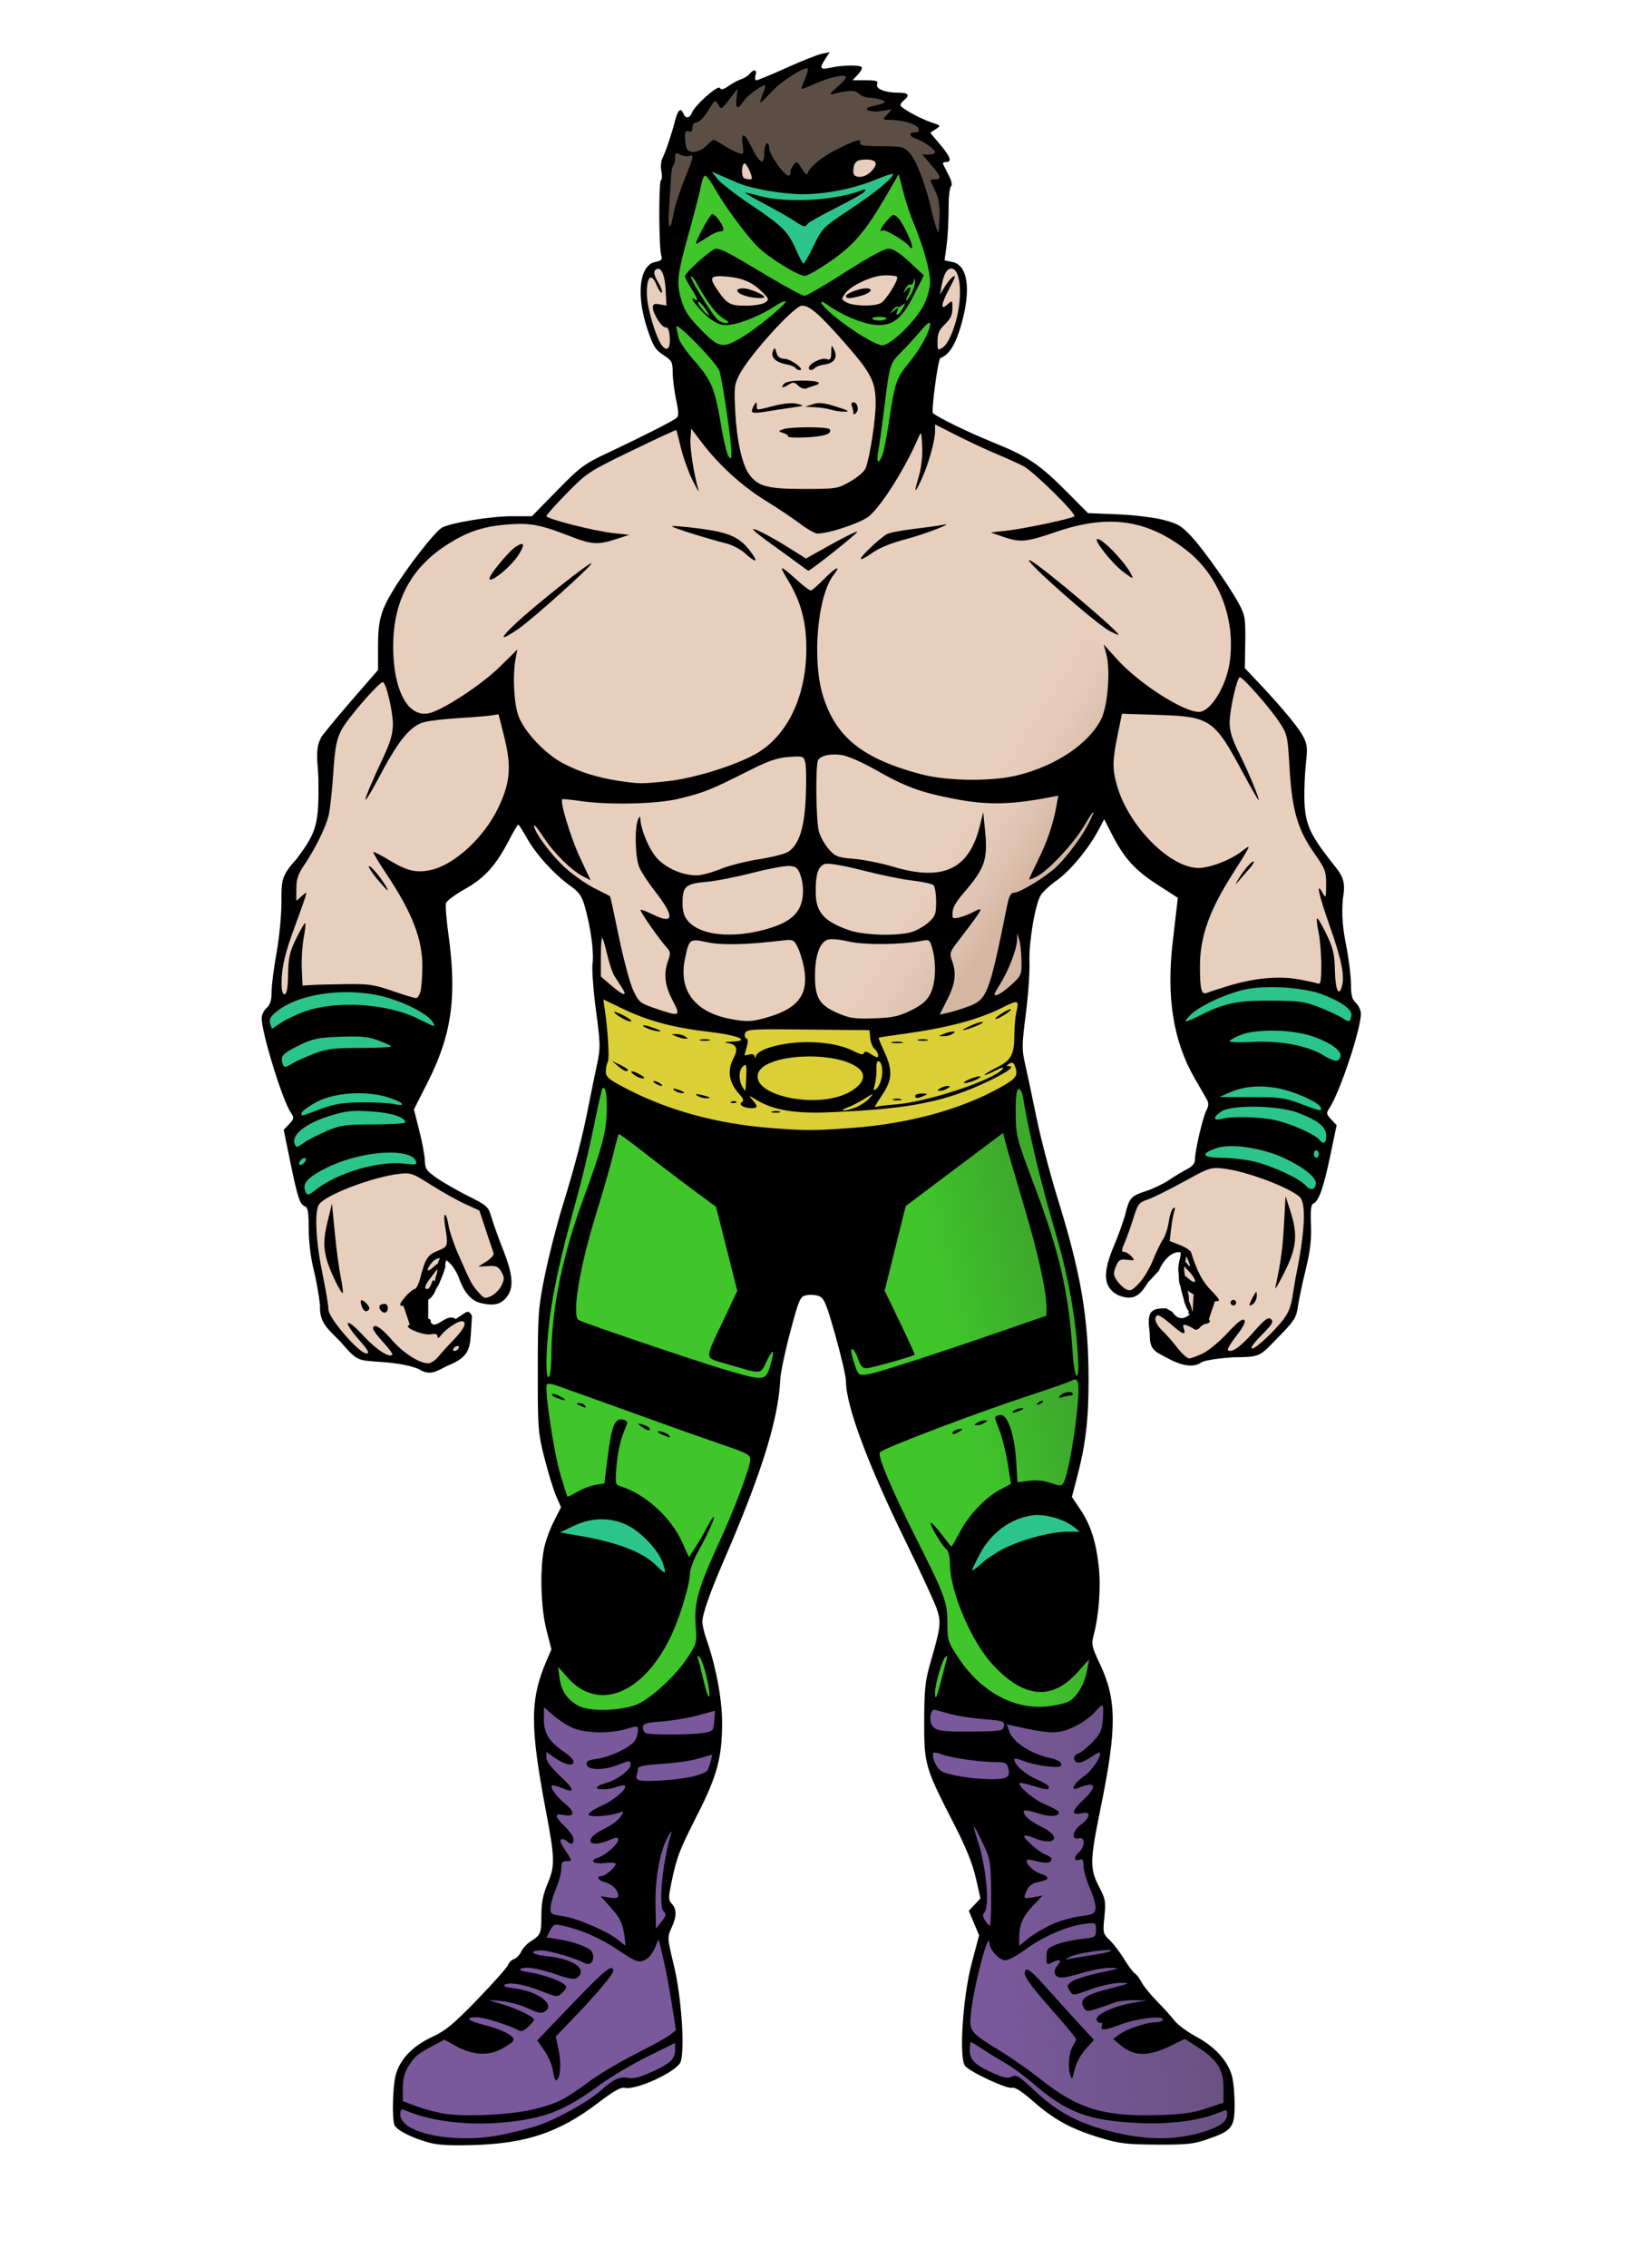 <?xml version="1.0" encoding="UTF-8" standalone="no"?>
<!-- Created with Inkscape (http://www.inkscape.org/) -->

<svg
   id="svg2"
   sodipodi:docname="luchador_pdai.svg"
   viewBox="0 0 657.597 915.549"
   version="1.1"
   inkscape:version="1.2.2 (b0a8486, 2022-12-01)"
   width="657.597"
   height="915.549"
   xml:space="preserve"
   xmlns:inkscape="http://www.inkscape.org/namespaces/inkscape"
   xmlns:sodipodi="http://sodipodi.sourceforge.net/DTD/sodipodi-0.dtd"
   xmlns:xlink="http://www.w3.org/1999/xlink"
   xmlns="http://www.w3.org/2000/svg"
   xmlns:svg="http://www.w3.org/2000/svg"
   xmlns:rdf="http://www.w3.org/1999/02/22-rdf-syntax-ns#"
   xmlns:cc="http://creativecommons.org/ns#"
   xmlns:dc="http://purl.org/dc/elements/1.1/"><defs
     id="defs20521"><linearGradient
       inkscape:collect="always"
       id="linearGradient39923"><stop
         style="stop-color:#66507c;stop-opacity:1;"
         offset="0"
         id="stop39919" /><stop
         style="stop-color:#66507c;stop-opacity:0;"
         offset="1"
         id="stop39921" /></linearGradient><linearGradient
       inkscape:collect="always"
       id="linearGradient39187"><stop
         style="stop-color:#3daa2c;stop-opacity:1;"
         offset="0"
         id="stop39183" /><stop
         style="stop-color:#3daa2c;stop-opacity:0;"
         offset="1"
         id="stop39185" /></linearGradient><linearGradient
       inkscape:collect="always"
       id="linearGradient38069"><stop
         style="stop-color:#d4b6a2;stop-opacity:1;"
         offset="0"
         id="stop38065" /><stop
         style="stop-color:#e3c9b7;stop-opacity:0;"
         offset="1"
         id="stop38067" /></linearGradient><linearGradient
       inkscape:collect="always"
       xlink:href="#linearGradient38069"
       id="linearGradient38071"
       x1="474.179"
       y1="343.455"
       x2="443.324"
       y2="323.968"
       gradientUnits="userSpaceOnUse" /><filter
       inkscape:collect="always"
       style="color-interpolation-filters:sRGB"
       id="filter39177"
       x="-0.004"
       y="-0.002"
       width="1.009"
       height="1.005"><feGaussianBlur
         inkscape:collect="always"
         stdDeviation="0.212"
         id="feGaussianBlur39179" /></filter><linearGradient
       inkscape:collect="always"
       xlink:href="#linearGradient39187"
       id="linearGradient39189"
       x1="487.042"
       y1="548.759"
       x2="449.259"
       y2="557.69"
       gradientUnits="userSpaceOnUse" /><linearGradient
       inkscape:collect="always"
       xlink:href="#linearGradient39923"
       id="linearGradient39925"
       x1="546.943"
       y1="753.141"
       x2="460.491"
       y2="760.449"
       gradientUnits="userSpaceOnUse" /></defs><sodipodi:namedview
     id="namedview4"
     bordercolor="#666666"
     inkscape:pageshadow="2"
     guidetolerance="10"
     pagecolor="#ffffff"
     gridtolerance="10"
     inkscape:window-maximized="0"
     inkscape:zoom="0.70910507"
     objecttolerance="10"
     borderopacity="1"
     inkscape:current-layer="g40666"
     inkscape:cx="590.18052"
     inkscape:cy="543.64299"
     inkscape:window-y="25"
     inkscape:window-x="0"
     inkscape:window-width="1858"
     showgrid="false"
     inkscape:pageopacity="0"
     inkscape:window-height="1051"
     inkscape:showpageshadow="2"
     inkscape:pagecheckerboard="0"
     inkscape:deskcolor="#d1d1d1" /><g
     id="g40666"
     transform="translate(-59.23,12.692)"><g
       id="g42939"><path
         style="fill:#e8cebd;fill-opacity:1;stroke:none;stroke-width:1.962;stroke-linecap:round;stroke-linejoin:round;stroke-dasharray:none;stroke-opacity:1"
         d="m 175.943,344.633 -2.418,22.832 -2.955,23.369 -3.223,7.79 -0.806,3.223 12.625,36.532 -2.686,7.79 3.761,18.266 1.612,5.372 3.492,5.104 5.372,44.59 14.505,15.848 c 0,0 16.386,1.343 17.46,1.343 1.074,0 11.013,4.298 11.013,4.298 l 11.819,-7.521 2.955,-13.431 -1.88,-1.074 -1.612,0.806 -10.207,3.223 -6.715,-0.537 v -11.013 l 5.104,-1.88 2.955,-4.835 2.149,-11.013 3.223,-0.806 9.133,17.46 2.418,1.612 h 6.447 l 3.492,-3.492 0.806,-7.253 -9.402,-26.056 -25.787,-14.505 0.537,-4.566 -5.91,-29.816 13.162,-22.026 -2.418,-56.678 39.486,-36.8 -1.88,8.058 6.178,10.476 22.564,22.832 0.537,33.308 14.774,9.133 30.353,7.253 30.085,-1.612 50.231,1.074 25.25,-3.761 20.683,-10.207 1.88,-12.088 -0.806,-21.489 8.058,-9.67 10.207,-9.67 13.968,-22.295 19.878,25.25 18.803,8.596 -9.133,48.888 4.566,15.58 8.327,10.476 1.074,16.117 -2.955,10.476 -2.149,11.282 -15.848,9.133 -10.207,4.029 -6.715,17.729 -3.223,12.625 1.074,4.298 4.298,2.418 3.761,1.074 2.955,-1.88 10.476,-16.654 7.253,0.269 -1.074,7.79 0.269,5.372 2.686,10.476 2.149,3.492 -7.253,3.223 -3.761,-4.835 -3.223,-1.074 -3.223,2.418 4.835,11.819 8.327,5.91 3.492,0.806 9.133,-3.223 13.699,-0.537 4.835,-1.343 11.013,-11.282 2.418,-6.447 4.566,-24.713 0.537,-17.997 3.761,-2.149 6.178,-26.861 -3.223,-4.298 1.343,-7.521 9.133,-22.295 2.955,-13.699 -4.566,-5.372 0.269,-9.402 -4.566,-23.907 0.537,-14.505 -12.088,-17.46 -4.029,-14.774 0.269,-25.25 -23.101,-27.13 -1.88,-23.638 -10.207,-17.46 -12.625,-14.774 -17.997,-4.298 -20.146,-0.806 -15.311,-15.848 -14.505,-9.133 -36.8,-17.191 2.149,-23.369 6.178,-0.806 3.761,-2.418 3.223,-5.641 2.686,-17.997 -2.418,-8.327 -8.864,-2.418 -14.211,-40.577 -14.262,-4.013 -49.425,2.149 -28.742,36.532 -1.343,6.447 -5.91,0.806 -3.492,4.566 -0.806,10.745 2.955,12.088 3.761,6.178 8.864,5.372 1.612,23.101 -16.654,8.327 -23.101,11.282 -21.221,21.489 -22.564,0.537 -15.311,6.178 -16.923,20.952 -5.641,19.878 -1.074,14.237 -9.67,11.282 -12.894,16.654 -1.343,28.205 -2.149,9.402 -9.67,14.505 z"
         id="path35106"
         sodipodi:nodetypes="ccccccccccccscccccccccccccccccccccccccccccccccccccccccccccccccccccccccccccccccccccccccccccccccccccccccccccccccccccccccccccccccccccccccccccccccc" /><path
         style="fill:#40c52b;fill-opacity:1;stroke:none;stroke-width:1.962;stroke-linecap:round;stroke-linejoin:round;stroke-dasharray:none;stroke-opacity:1"
         d="m 301.188,424.373 -15.398,61.593 -6.159,38.803 -1.232,20.326 1.848,30.18 7.391,19.71 -6.775,21.557 3.08,31.412 10.471,-5.543 -12.934,19.094 -5.543,15.398 4.311,35.724 4.311,25.869 -4.927,22.789 12.319,1.848 22.789,12.934 12.934,-11.087 3.08,-5.543 -3.08,-3.696 2.464,-18.478 15.398,-31.412 4.311,-12.319 v -19.71 l -8.007,-24.637 v -9.239 l 2.464,-11.087 19.71,-51.738 14.166,-63.44 12.319,-18.478 9.239,31.412 8.623,33.26 6.775,22.173 22.789,49.89 3.08,8.623 -2.464,16.63 -4.927,19.094 1.232,23.405 16.63,31.412 4.927,17.862 v 7.391 l -3.08,4.927 9.239,8.623 3.696,6.775 7.391,-3.696 9.855,-6.775 6.775,-2.464 12.934,-1.848 v -7.391 l -4.927,-12.934 2.464,-22.173 5.543,-27.717 0.616,-16.014 -5.543,-16.63 -6.159,-8.623 3.08,-40.035 -0.616,-6.159 -8.007,-8.623 2.464,-12.319 4.927,-30.18 -1.232,-37.571 -15.398,-58.513 -8.007,-33.876 -25.869,18.478 -82.534,6.775 -47.426,-14.166 -9.239,-6.159 z"
         id="path33151" /><path
         style="fill:url(#linearGradient39189);fill-opacity:1;stroke:none;stroke-width:1.962;stroke-linecap:round;stroke-linejoin:round;stroke-dasharray:none;stroke-opacity:1"
         d="m 301.188,424.373 -15.398,61.593 -6.159,38.803 -1.232,20.326 1.848,30.18 7.391,19.71 -6.775,21.557 3.08,31.412 10.471,-5.543 -12.934,19.094 -5.543,15.398 4.311,35.724 4.311,25.869 -4.927,22.789 12.319,1.848 22.789,12.934 12.934,-11.087 3.08,-5.543 -3.08,-3.696 2.464,-18.478 15.398,-31.412 4.311,-12.319 v -19.71 l -8.007,-24.637 v -9.239 l 2.464,-11.087 19.71,-51.738 14.166,-63.44 12.319,-18.478 9.239,31.412 8.623,33.26 6.775,22.173 22.789,49.89 3.08,8.623 -2.464,16.63 -4.927,19.094 1.232,23.405 16.63,31.412 4.927,17.862 v 7.391 l -3.08,4.927 9.239,8.623 3.696,6.775 7.391,-3.696 9.855,-6.775 6.775,-2.464 12.934,-1.848 v -7.391 l -4.927,-12.934 2.464,-22.173 5.543,-27.717 0.616,-16.014 -5.543,-16.63 -6.159,-8.623 3.08,-40.035 -0.616,-6.159 -8.007,-8.623 2.464,-12.319 4.927,-30.18 -1.232,-37.571 -15.398,-58.513 -8.007,-33.876 -25.869,18.478 -82.534,6.775 -47.426,-14.166 -9.239,-6.159 z"
         id="path39181" /><path
         style="fill:#2bc58b;fill-opacity:1;stroke:none;stroke-width:1.962;stroke-linecap:round;stroke-linejoin:round;stroke-dasharray:none;stroke-opacity:1"
         d="m 299.34,593.137 -12.319,6.159 -6.159,14.782 46.81,22.173 5.543,-19.71 -11.703,-16.63 z m 167.532,1.232 -14.782,14.166 -4.311,14.782 18.478,18.478 33.26,-28.949 -4.311,-11.703 -17.862,-8.623 z"
         id="path33477" /><path
         style="fill:#2bc58b;fill-opacity:1;stroke:none;stroke-width:1.962;stroke-linecap:round;stroke-linejoin:round;stroke-dasharray:none;stroke-opacity:1"
         d="m 573.427,383.106 -15.398,2.464 -21.557,8.007 4.927,12.934 7.391,25.253 -4.927,20.326 1.232,4.927 h 17.862 l 25.253,13.55 3.696,-3.696 4.927,-24.637 -3.08,-3.08 4.927,-15.398 4.927,-11.703 4.311,-17.862 -13.55,-7.391 -16.63,-2.464 z m -393.577,5.543 -10.471,4.927 -3.696,6.159 5.543,10.471 -1.232,3.696 8.623,12.934 1.232,13.55 -3.696,3.696 4.311,18.478 2.464,11.703 5.543,-3.08 c 0.616,-2.464 16.63,-9.855 16.63,-9.855 l 24.637,-2.464 -8.623,-35.108 16.014,-17.246 -0.616,-9.855 -21.557,-8.623 -16.014,-2.464 z"
         id="path33641"
         sodipodi:nodetypes="cccccccccccccccccc" /><path
         style="fill:url(#linearGradient38071);fill-opacity:1;stroke:none;stroke-width:1.962;stroke-linecap:round;stroke-linejoin:round;stroke-dasharray:none;stroke-opacity:1;filter:url(#filter39177)"
         d="m 392.172,420.59 45.469,-177.817 13.803,-42.221 35.726,0.812 -4.872,17.863 28.8,39.069 -8.502,62.425 -15.427,21.111 -16.239,10.555 1.624,20.299 v 10.555 l -10.555,17.051 -41.409,21.111 z"
         id="path37107"
         sodipodi:nodetypes="cccccccccccccc" /><path
         style="fill:#dbcf38;fill-opacity:1;stroke:none;stroke-width:1.962;stroke-linecap:round;stroke-linejoin:round;stroke-dasharray:none;stroke-opacity:1"
         d="m 301.804,385.57 0.616,22.789 -0.616,16.014 51.738,28.949 103.476,-19.094 14.782,-10.471 -2.464,-11.703 3.08,-26.485 -20.326,12.934 -32.644,4.311 -9.239,-2.464 -36.956,-0.616 -22.173,3.08 -38.187,-8.623 z"
         id="path33643" /><path
         id="path33753"
         style="fill:#40c52b;fill-opacity:1;stroke:none;stroke-width:1.962;stroke-linecap:round;stroke-linejoin:round;stroke-dasharray:none;stroke-opacity:1"
         d="m 415.232,49.418 c -0.182,0.07 -0.06,0.395 0.518,1.088 3.08,3.696 0.615,7.391 0.615,7.391 l -6.158,1.848 -33.877,3.08 -17.246,-2.463 -16.014,-9.24 -11.703,41.268 v 20.941 l 0.617,16.631 16.629,40.035 9.785,7.467 -4.857,-37.031 6.16,-12.318 21.406,-19.029 -6.658,-0.832 -7.252,3.492 -11.82,3.492 -11.551,-13.969 2.955,-6.178 4.566,0.807 15.85,4.297 14.379,8.475 0.299,-0.266 1.619,0.27 9.221,-2.838 c 0,0 20.145,-12.088 20.951,-13.162 0.806,-1.074 10.477,2.418 10.477,2.418 l -1.342,11.551 -5.643,5.908 -13.967,0.537 -9.939,-6.445 -6.859,2.516 2.873,0.479 21.557,22.789 3.08,6.16 v 13.549 l -3.08,33.877 19.709,-45.578 6.16,-18.479 1.232,-33.26 -15.398,-35.107 c 0,0 -6.505,-4.473 -7.293,-4.168 z m -56.834,128.045 0.07,0.539 6.775,6.775 3.617,0.67 z m 10.463,7.984 3.158,2.41 26.484,3.08 z" /><path
         style="fill:#2bc58b;fill-opacity:1;stroke:none;stroke-width:1.962;stroke-linecap:round;stroke-linejoin:round;stroke-dasharray:none;stroke-opacity:1"
         d="m 340.607,53.586 11.703,10.471 28.333,31.412 3.696,1.232 14.166,-11.703 21.557,-24.021 0.616,-7.391 -16.014,7.391 -33.876,3.08 -16.014,-5.543 -6.775,-6.775 z"
         id="path34031" /><path
         style="fill:#5b4e45;fill-opacity:1;stroke:none;stroke-width:1.962;stroke-linecap:round;stroke-linejoin:round;stroke-dasharray:none;stroke-opacity:1"
         d="m 360.481,19.609 c 0,0 -7.79,5.91 -8.864,5.91 -1.074,0 -4.835,0.806 -4.835,0.806 l -12.894,12.625 -5.372,16.386 -0.806,31.428 3.223,4.835 11.013,-40.561 16.923,-0.806 14.774,11.282 19.072,-0.537 9.939,-12.088 17.46,2.686 18.266,38.949 1.343,-14.505 -0.269,-18.534 -1.074,-5.91 0.806,-3.492 -8.327,-5.641 2.955,-4.298 -11.819,-6.178 -6.715,-5.91 -14.237,-4.566 2.149,-4.566 -15.311,0.269 1.612,-6.178 -19.34,7.521 -8.864,4.835 c 0,0 -1.343,-4.029 -0.806,-3.761 z"
         id="path36161" /><path
         style="fill:#79589b;fill-opacity:1;stroke:none;stroke-width:1.962;stroke-linecap:round;stroke-linejoin:round;stroke-dasharray:none;stroke-opacity:1"
         d="m 276.673,672.074 4.566,45.933 2.955,20.146 -4.566,20.683 v 5.372 l -2.955,6.447 -12.088,13.431 -25.25,25.25 -6.715,3.223 -7.521,5.104 -4.566,6.984 -0.806,12.894 0.537,8.596 12.356,5.372 19.072,0.806 18.534,-2.418 26.056,-12.088 12.088,-9.402 11.282,-1.074 12.894,-6.984 1.074,-9.402 -1.612,-20.683 -5.104,-21.758 3.223,-8.596 -2.686,-5.104 6.447,-27.399 11.819,-21.221 3.761,-13.162 v -17.729 l -25.787,1.88 -27.936,5.372 z m 163.318,1.343 -5.91,2.955 v 15.58 l 2.418,11.282 16.117,33.308 3.492,15.311 -1.074,8.596 -0.537,1.88 2.955,5.91 -6.715,25.518 -0.537,25.787 9.67,6.715 11.282,2.955 20.952,15.042 14.505,5.91 19.878,1.343 15.311,-0.269 14.505,-6.984 -0.269,-13.431 -4.298,-12.625 -16.654,-11.819 -17.46,-18.534 -9.133,-14.505 -3.492,-2.149 -1.88,-8.596 1.343,-8.864 -6.715,-13.162 9.402,-49.425 -0.806,-17.729 -5.91,-4.835 -10.476,12.088 -33.04,-1.88 z"
         id="path36271" /><path
         style="opacity:0.802;fill:url(#linearGradient39925);fill-opacity:1;stroke:none;stroke-width:1.962;stroke-linecap:round;stroke-linejoin:round;stroke-dasharray:none;stroke-opacity:1"
         d="m 276.673,672.074 4.566,45.933 2.955,20.146 -4.566,20.683 v 5.372 l -2.955,6.447 -12.088,13.431 -25.25,25.25 -6.715,3.223 -7.521,5.104 -4.566,6.984 -0.806,12.894 0.537,8.596 12.356,5.372 19.072,0.806 18.534,-2.418 26.056,-12.088 12.088,-9.402 11.282,-1.074 12.894,-6.984 1.074,-9.402 -1.612,-20.683 -5.104,-21.758 3.223,-8.596 -2.686,-5.104 6.447,-27.399 11.819,-21.221 3.761,-13.162 v -17.729 l -25.787,1.88 -27.936,5.372 z m 163.318,1.343 -5.91,2.955 v 15.58 l 2.418,11.282 16.117,33.308 3.492,15.311 -1.074,8.596 -0.537,1.88 2.955,5.91 -6.715,25.518 -0.537,25.787 9.67,6.715 11.282,2.955 20.952,15.042 14.505,5.91 19.878,1.343 15.311,-0.269 14.505,-6.984 -0.269,-13.431 -4.298,-12.625 -16.654,-11.819 -17.46,-18.534 -9.133,-14.505 -3.492,-2.149 -1.88,-8.596 1.343,-8.864 -6.715,-13.162 9.402,-49.425 -0.806,-17.729 -5.91,-4.835 -10.476,12.088 -33.04,-1.88 z"
         id="path39917" /><path
         id="path33095"
         style="fill:#000000"
         d="m 394.381,8.377 -3.141,0.629 c -1.728,0.346 -8.17,2.897 -14.316,5.67 -6.146,2.773 -11.615,5.043 -12.152,5.043 -0.538,0 -0.693,-0.9 -0.344,-2 0.741,-2.333 -0.714,-2.651 -2.467,-0.539 -0.667,0.804 -2.185,1.762 -3.373,2.131 -1.188,0.368 -3.444,1.574 -5.014,2.68 -2.073,1.461 -3.052,1.688 -3.584,0.828 -0.811,-1.313 -10.217,7.1 -11.35,10.15 -0.796,2.145 -2.571,2.278 -3.35,0.25 -1.012,-2.637 -2.255,-1.62 -3.359,2.75 -1.282,5.073 -3.759,12.423 -5.186,15.381 -0.565,1.172 -0.73,3.491 -0.365,5.154 0.365,1.663 0.292,3.254 -0.164,3.535 -0.966,0.597 -0.877,27.254 0.102,30.336 0.551,1.735 0.149,2.186 -2.408,2.697 -6.42,1.284 -7.819,13.281 -3.166,27.146 2.297,6.844 3.226,8.35 6.434,10.418 3.428,2.21 3.752,2.811 3.771,7 0.011,2.52 0.631,7.497 1.377,11.061 1.159,5.533 1.153,6.628 -0.049,7.5 -2.129,1.545 -14.534,7.829 -26.85,13.604 -10.305,4.832 -11.641,5.813 -21.17,15.537 l -10.172,10.381 -7.828,-0.002 c -8.666,-0.002 -24.39,2.53 -28.428,4.578 -2.72,1.38 -14.166,16.027 -19.83,25.377 -4.991,8.239 -6.072,12.281 -6.072,22.721 v 9.424 l -9.311,10.701 c -5.121,5.885 -10.581,12.396 -12.133,14.469 -4.798,5.07 -2.717,12.307 -2.637,18.836 0.225,18.323 -0.592,21.291 -8.918,32.396 -6.241,6.811 -5.999,8.762 -6.016,17.5 -0.009,5.225 -0.908,14.414 -2,20.42 -1.092,6.006 -1.986,13.022 -1.986,15.594 0,3.406 -0.543,5.168 -2,6.486 -1.1,0.995 -2,2.836 -2,4.092 0,5.98 8.237,32.786 11.697,38.066 1.481,2.26 1.442,2.565 -0.611,4.75 l -2.193,2.336 2.627,12.758 c 3.04,14.757 3.889,17.334 5.967,18.131 1.188,0.456 1.514,2.407 1.514,9.057 0,5.044 0.781,11.581 1.926,16.143 1.059,4.217 2.246,10.818 2.639,14.668 -0.377,7.221 3.365,9.726 8.137,14.635 7.15,8.237 6.826,7.593 17.111,8.348 6.156,0.452 11.448,1.461 14.516,2.77 4.877,2.989 6.984,1.016 11.812,-1.32 9.454,-3.744 9.015,-7.487 9.549,-15.873 l 0.252,-4.139 c -0.626,-1.425 -1.442,-2.281 -2.883,-1.262 l -3.695,2.465 c -3.083,-2.425 -6.906,2.89 -9.049,2.166 -0.688,-0.264 -1.151,-0.842 -1.031,-1.285 0.12,-0.443 -0.233,-0.885 -0.783,-0.982 -0.034,-0.006 -0.184,0.054 -0.225,0.051 v -7.754 c 0.861,-0.508 1.456,-1.176 1.977,-2.006 0.059,-0.037 0.124,-0.082 0.195,-0.143 0.64,-1.134 0.953,-2.42 1.801,-3.436 0.85,-1.713 1.499,-3.517 2.217,-5.287 0.244,-0.925 0.851,-2.485 0.752,-2.701 -0.216,-0.804 0.059,-1.574 0.369,-2.348 1.694,1.105 3.379,3.195 4.932,6.639 1.748,5.223 4.505,9.533 8.887,10.607 5.169,1.23 7.931,0.666 10.318,-2.109 3.236,-3.762 2.923,-8.947 -1.166,-19.309 -1.894,-4.8 -4.032,-10.752 -4.75,-13.227 -1.237,-4.264 -1.726,-4.71 -9.307,-8.502 -4.4,-2.201 -10.137,-5.486 -12.75,-7.299 -4.164,-2.89 -4.76,-3.753 -4.84,-6.998 -0.05,-2.036 -1.063,-7.526 -2.252,-12.201 l -2.162,-8.5 5.648,-11.16 c 9.636,-19.039 11.788,-34.42 8.309,-59.367 -0.851,-6.103 -1.294,-11.857 -0.984,-12.785 0.31,-0.928 3.725,-3.465 7.59,-5.637 7.928,-4.455 12.462,-9.428 17.621,-19.326 1.928,-3.699 3.703,-6.725 3.943,-6.725 0.24,0 1.891,2.567 3.67,5.705 3.667,6.469 10.848,14.335 17.355,19.008 3.549,2.549 4.686,4.149 5.842,8.225 2.404,8.48 3.785,18.543 3.166,23.062 -0.323,2.358 0.296,10.896 1.375,18.975 1.823,13.646 1.854,15.195 0.42,21.855 -0.849,3.943 -2.382,11.445 -3.406,16.67 -2.511,12.806 -5.36,23.781 -10.51,40.5 -2.372,7.7 -5.592,20.3 -7.154,28 -2.659,13.102 -2.841,15.572 -2.857,38.5 -0.017,23.486 0.097,24.951 2.744,35.387 1.519,5.988 3.637,12.869 4.709,15.293 l 1.949,4.406 -2.965,5.836 c -1.631,3.21 -3.415,8.203 -3.963,11.094 -1.684,8.882 -1.215,23.81 1.023,32.562 l 2.02,7.9 -2.01,4.672 c -6.669,15.503 -6.698,26.432 -0.164,60.85 3.564,18.774 3.64,21.857 0.713,28.811 -1.907,4.531 -2.584,7.896 -2.596,12.908 -0.017,7.481 -0.239,8.035 -4.279,10.607 -1.538,0.979 -3.294,2.872 -3.902,4.207 -0.608,1.335 -1.914,2.684 -2.902,2.998 -0.988,0.314 -2.043,1.342 -2.342,2.285 -0.299,0.943 -5.834,7.189 -12.301,13.879 -9.79,10.129 -12.882,12.686 -18.48,15.293 -7.904,3.68 -13.067,9.139 -14.672,15.512 -1.192,4.734 -1.497,17.318 -0.482,19.961 0.779,2.03 6.753,5.123 13.629,7.057 3.819,1.074 8.791,1.369 18.25,1.08 21.677,-0.661 34.84,-5.146 50.727,-17.279 5.949,-4.543 8.876,-6.18 10.418,-5.826 4.606,1.057 21.02,-6.518 22.539,-10.402 1.852,-4.735 0.371,-26.438 -2.656,-38.934 -2.72,-11.227 -2.729,-11.384 -0.934,-15.365 2.11,-4.68 2.109,-7.355 0,-9.686 -1.338,-1.479 -1.344,-2.463 -0.06,-8.598 2.158,-10.312 3.099,-12.762 10.619,-27.611 7.888,-15.575 9.804,-22.767 9.828,-36.896 0.016,-9.408 -2.581,-23.107 -6.422,-33.877 -0.858,-2.407 -1.561,-5.502 -1.561,-6.879 0,-2.889 3.219,-12.066 8.504,-24.244 15.404,-35.497 22.202,-57.246 22.973,-73.5 0.13,-2.75 1.946,-11.393 4.033,-19.205 3.556,-13.308 3.963,-14.241 6.469,-14.791 1.471,-0.323 3.765,-0.172 5.098,0.336 2.107,0.803 2.98,2.89 6.674,15.953 2.337,8.266 4.252,16.531 4.252,18.367 0.002,9.869 8.676,33.198 23.926,64.34 5.925,12.1 11.605,24.363 12.621,27.25 2.036,5.788 1.874,7.201 -2.602,22.75 -1.935,6.723 -2.309,10.394 -2.338,23 -0.04,17.451 0.304,18.634 12.045,41.5 4.825,9.396 7.501,16.009 8.805,21.758 l 1.873,8.26 -2.357,2.51 -2.355,2.508 2.088,4.941 2.088,4.941 -2.996,11.291 c -3.602,13.582 -5.21,38.382 -2.686,41.428 2.067,2.494 17.033,9.452 18.992,8.83 1.122,-0.356 4.02,1.499 8.547,5.473 8.452,7.419 15.264,11.138 26.875,14.668 7.845,2.385 10.733,2.736 22.973,2.809 12.113,0.071 14.89,-0.223 20.594,-2.195 9.896,-3.421 10.907,-4.722 10.9,-14.01 -0.003,-4.241 -0.47,-9.387 -1.039,-11.436 -1.698,-6.114 -6.8,-11.779 -14.232,-15.799 -3.728,-2.017 -7.778,-4.982 -9,-6.59 -1.222,-1.608 -4.379,-5.115 -7.018,-7.795 -2.638,-2.679 -5.451,-6.136 -6.25,-7.682 -0.799,-1.546 -2.04,-3.171 -2.756,-3.611 -0.716,-0.44 -2.629,-2.995 -4.25,-5.678 -1.621,-2.683 -4.251,-6.137 -5.844,-7.678 -2.8,-2.709 -2.872,-3.023 -2.209,-9.496 0.612,-5.972 0.414,-7.213 -1.834,-11.512 -4.159,-7.954 -4.133,-10.583 0.324,-32.461 6.618,-32.484 6.542,-43.711 -0.402,-58.344 -3.138,-6.613 -3.391,-7.757 -2.471,-11.176 2.168,-8.053 3.032,-19.743 2.08,-28.121 -1.161,-10.213 -3.297,-16.732 -7.559,-23.061 l -3.252,-4.828 2.277,-8.77 c 3.306,-12.73 4.439,-22.51 4.439,-38.287 0,-25.296 -2.973,-42.789 -12.492,-73.486 -3.054,-9.847 -6.926,-24.652 -8.605,-32.902 -1.68,-8.25 -3.72,-17.883 -4.535,-21.404 -1.337,-5.78 -1.31,-7.726 0.275,-20 0.966,-7.478 1.636,-16.839 1.488,-20.803 -0.303,-8.163 2.248,-23.465 4.547,-27.264 0.842,-1.391 3.774,-4.104 6.514,-6.029 5.285,-3.713 12.858,-12.845 16.771,-20.223 l 2.361,-4.451 2.84,5.586 c 5.07,9.971 9.444,14.88 18.416,20.668 l 8.482,5.471 -0.547,4.725 c -0.301,2.598 -0.99,8.537 -1.531,13.197 -2.59,22.319 0.258,39.996 8.848,54.887 2.017,3.497 4.201,7.29 4.852,8.43 0.921,1.614 0.896,2.638 -0.113,4.641 -1.496,2.967 -4.57,16.196 -4.57,19.666 0,1.645 -0.977,2.854 -3.25,4.02 -1.787,0.916 -5.05,2.887 -7.25,4.379 -2.2,1.492 -6.327,3.478 -9.172,4.414 -6.219,2.045 -6.828,2.704 -8.418,9.105 -0.681,2.743 -2.74,8.513 -4.574,12.824 -4.849,11.395 -4.389,17.03 1.645,20.15 6.411,2.505 8.907,-0.099 12.014,-5.148 l 4.404,-4.719 c 2.093,-5.139 5.991,-8.097 8.84,-7.408 -0.043,0.96 -0.159,1.908 -0.41,2.842 -0.463,1.903 -0.83,3.865 -0.396,5.814 0.117,1.691 -0.087,3.406 0.707,4.992 0.316,2.265 1.153,4.415 1.646,6.648 0.381,0.983 0.918,2.619 1.711,3.525 -0.302,0.532 -0.233,0.978 0.195,0.994 0.445,0.017 0.013,0.496 -0.961,1.062 -2.261,1.316 -4.273,0.633 -5.918,-1.893 l -2.428,-1.389 c -7.394,-0.258 -7.609,2.555 -6.654,10.189 -0.017,6.37 1.523,6.904 6.77,9.721 6.465,3.472 10.896,4.078 14.027,1.918 1.167,-0.805 6.446,-1.655 12.922,-2.08 11.397,-0.092 10.611,-0.374 18.182,-8.096 6.398,-6.524 7.31,-7.929 7.895,-12.17 0.363,-2.637 1.779,-9.369 3.146,-14.961 1.871,-7.651 2.406,-12.163 2.158,-18.24 -0.229,-5.614 0.036,-8.216 0.869,-8.533 2.241,-0.855 4.157,-6.17 6.836,-18.949 l 2.676,-12.758 -2.191,-2.332 c -2.031,-2.162 -2.077,-2.502 -0.646,-4.686 4.194,-6.401 12.625,-31.727 12.627,-37.93 3.9e-4,-1.427 -0.9,-3.409 -2,-4.404 -1.56,-1.412 -2,-3.081 -2,-7.582 0,-3.174 -0.881,-10.247 -1.959,-15.717 -1.466,-7.44 -1.81,-12.077 -1.363,-18.404 1.566,-8.978 -0.591,-10.012 -5.914,-16.99 -9.216,-12.078 -10.207,-15.611 -9.348,-33.297 0.714,-11.288 2.467,-11.756 -3.719,-20.08 -2.423,-3.261 -8.042,-9.794 -12.486,-14.516 l -8.082,-8.584 0.166,-10.416 c 0.147,-9.204 -0.108,-10.937 -2.197,-14.914 -3.675,-6.995 -14.025,-21.761 -19.299,-27.531 -4.169,-4.562 -5.624,-5.441 -11.535,-6.984 -3.72,-0.971 -12.105,-1.986 -18.633,-2.254 l -11.869,-0.486 -8.631,-8.682 c -11.107,-11.172 -15.701,-14.229 -30.219,-20.1 -9.399,-3.801 -21.026,-9.456 -23.758,-11.557 -0.794,-0.611 2.057,-21.936 2.977,-22.262 3.501,-1.24 6.074,-5.287 8.357,-13.145 4.181,-14.386 2.806,-24.392 -3.525,-25.658 l -3.125,-0.625 0.83,-6.109 c 0.457,-3.36 0.818,-9.932 0.799,-14.607 -0.019,-4.675 0.414,-8.811 0.963,-9.191 0.626,-0.434 0.277,-2.109 -0.939,-4.5 -1.066,-2.095 -2.099,-4.146 -2.297,-4.559 -0.198,-0.412 0.354,-0.75 1.225,-0.75 2.546,0 1.856,-2.049 -2.389,-7.082 l -3.973,-4.711 2.189,-1.455 c 2.16,-1.434 2.138,-1.471 -1.559,-2.691 -4.707,-1.553 -12.688,-5.971 -12.688,-7.023 0,-0.436 0.675,-1.352 1.5,-2.037 2.481,-2.059 1.719,-3 -2.434,-3 -5.431,0 -9.179,-1.541 -8.439,-3.469 0.482,-1.257 -0.361,-1.531 -4.693,-1.531 h -5.281 l 2.184,-2.324 c 1.201,-1.278 1.88,-2.628 1.508,-3 -0.94,-0.94 -8.093,-0.803 -12.594,0.242 -4.226,0.981 -4.601,0.311 -2.023,-3.623 z m -8.84,6.621 c 0.228,0.228 -0.267,2.043 -1.1,4.035 -0.832,1.992 -1.514,3.835 -1.514,4.098 0,0.262 2.363,-0.592 5.25,-1.898 6.188,-2.801 12.75,-4.202 12.75,-2.723 0,0.558 -1.688,2.432 -3.75,4.164 -2.515,2.112 -3.091,2.985 -1.75,2.65 6.684,-1.668 9.251,-1.712 10.775,-0.188 0.87,0.87 2.853,1.614 4.404,1.652 1.552,0.039 3.72,0.44 4.82,0.893 2.201,0.905 1.588,1.297 -3.947,2.521 -4.513,0.999 -1.01,2.689 3.947,1.904 l 4,-0.633 -1.904,2.121 c -1.903,2.121 -1.902,2.123 1.5,2.129 4.894,0.008 10.612,1.79 11.273,3.514 0.383,0.998 -0.073,1.48 -1.4,1.48 -2.679,0 -2.492,1.701 0.281,2.562 2.956,0.918 7.75,4.324 7.75,5.506 0,0.513 -1.16,0.932 -2.578,0.932 h -2.576 l 3.576,4.18 c 4.126,4.82 4.384,5.82 1.496,5.82 -1.146,0 -1.91,0.338 -1.697,0.75 0.212,0.412 1.169,2.469 2.127,4.572 1.234,2.709 1.656,5.769 1.447,10.5 -0.289,6.553 -0.316,6.613 -1.455,3.178 -0.638,-1.925 -1.441,-4.85 -1.785,-6.5 -1.836,-8.798 -6.001,-19.969 -8.479,-22.742 -2.683,-3.003 -2.988,-3.083 -11.801,-3.137 -7.322,-0.045 -8.942,-0.323 -8.508,-1.455 0.692,-1.802 -2.259,-0.929 -9.768,2.893 -5.498,2.798 -10.316,6.681 -11.34,9.137 -0.558,1.339 -0.646,1.262 -3.592,-3.191 -0.851,-1.287 -1.191,-1.218 -2.439,0.49 -0.798,1.091 -1.259,2.295 -1.023,2.676 0.235,0.381 -0.002,0.957 -0.527,1.281 -1.408,0.87 -8.078,-8.34 -8.078,-11.154 0,-1.355 -0.439,-2.144 -1,-1.797 -0.55,0.34 -1,2.204 -1,4.143 0,4.846 -1.889,3.931 -4.998,-2.418 -3.027,-6.181 -4.454,-6.635 -3.723,-1.186 0.507,3.782 0.404,3.995 -1.619,3.354 -1.188,-0.377 -3.837,-1.744 -5.889,-3.039 -2.052,-1.295 -3.944,-2.354 -4.205,-2.354 -0.261,0 -1.6,1.125 -2.975,2.5 -2.817,2.817 -7.068,3.305 -7.984,0.918 -0.334,-0.87 -0.607,-2.881 -0.607,-4.469 0,-2.155 0.38,-2.74 1.5,-2.311 1.041,0.399 1.5,-0.069 1.5,-1.531 0,-1.328 0.647,-2.119 1.75,-2.139 0.994,-0.018 2.981,-2.058 4.598,-4.719 2.758,-4.54 2.887,-4.619 4.037,-2.469 1.167,2.18 1.245,2.144 4.506,-2.031 l 3.32,-4.25 -0.404,3.75 c -0.469,4.35 0.474,4.78 2.775,1.268 1.449,-2.212 7.221,-6.518 8.736,-6.518 0.32,0 -0.079,1.575 -0.883,3.5 -0.804,1.925 -1.24,3.5 -0.969,3.5 0.271,0 2.396,-2.066 4.723,-4.59 3.797,-4.12 13.373,-10.181 14.424,-9.131 z M 332.279,49.242 c 0.286,-0.18 0.796,0.019 1.688,0.496 1.121,0.6 2.899,0.817 3.953,0.482 1.682,-0.534 1.446,0.547 -1.936,8.857 -2.118,5.206 -4.173,11.418 -4.566,13.803 -1.417,8.591 -2.622,7.563 -1.947,-1.662 0.362,-4.95 0.726,-10.649 0.809,-12.664 0.083,-2.015 0.486,-4.004 0.898,-4.418 0.412,-0.414 0.75,-1.818 0.75,-3.121 0,-1.037 0.065,-1.594 0.352,-1.773 z m 76.756,2.477 c 4.467,0 5.133,1.76 1.893,5 -2.643,2.643 -7,2.694 -7,0.082 0,-3.975 1.112,-5.082 5.107,-5.082 z m -49.205,1.561 c 0.7,-0.432 3.098,4.28 3.098,6.088 0,0.623 -2.644,0.372 -3.332,-0.316 -0.981,-0.981 -0.813,-5.124 0.234,-5.771 z m -13.168,3.301 3.633,1.568 c 1.998,0.863 5.095,2.204 6.883,2.979 5.43,2.353 18.227,4.592 26.25,4.592 9.48,0 20.966,-2.311 29.75,-5.984 3.712,-1.552 6.75,-2.504 6.75,-2.115 0,1.599 -7.195,7.481 -17.521,14.324 -10.71,7.097 -11.064,7.452 -14.479,14.518 -1.925,3.983 -3.779,7.246 -4.119,7.25 -0.341,0.004 -1.745,-2.58 -3.121,-5.742 -3.149,-7.235 -5.347,-9.399 -18.568,-18.27 -5.88,-3.945 -11.763,-8.511 -13.074,-10.146 z m 75.596,1.037 1.74,6.855 c 0.958,3.771 2.861,9.531 4.23,12.801 3.908,9.334 6.699,19.273 6.699,23.854 0,2.485 -1.03,6.267 -2.525,9.268 -3.174,6.37 -13.384,16.324 -16.744,16.324 -2.676,0 -12.632,-6.09 -19.98,-12.223 -5.084,-4.243 -6.571,-7.199 -2,-3.975 5.657,3.991 13.69,7.386 18.639,7.879 7.381,0.735 10.992,-1.971 16.096,-12.053 l 3.984,-7.869 -5.781,-5.381 c -4.047,-3.767 -6.595,-5.379 -8.496,-5.379 -1.725,0 -8.109,3.464 -17.508,9.5 -8.136,5.225 -15.511,9.5 -16.389,9.5 -0.877,0 -7.491,-3.535 -14.695,-7.855 -15.634,-9.376 -18.983,-11.145 -21.109,-11.145 -1.69,0 -12.49,9.654 -12.49,11.164 0,0.481 1.125,2.658 2.5,4.836 2.779,4.402 3.097,5.486 1.277,4.361 -3.128,-1.933 3.207,5.817 6.684,8.176 3.22,2.185 4.692,2.576 7.996,2.123 4.672,-0.64 12.373,-3.865 17.814,-7.461 2.074,-1.37 4.021,-2.241 4.328,-1.934 0.786,0.786 -12.091,11.325 -18.1,14.812 -7.357,4.27 -8.927,3.933 -16.146,-3.467 -4.985,-5.109 -6.563,-7.529 -7.891,-12.096 -2.015,-6.931 -1.632,-10.052 3.506,-28.434 2.088,-7.47 4.092,-15.254 4.453,-17.297 0.361,-2.043 1.054,-3.96 1.539,-4.26 0.485,-0.3 2.335,2.047 4.109,5.215 3.91,6.979 12.338,18.407 17.309,23.471 4.145,4.222 16.346,11.789 19.01,11.789 0.975,0 5.673,-2.694 10.441,-5.986 9.406,-6.495 14.137,-12.086 22.684,-26.814 z m -13.621,6.215 c -0.189,-0.073 -0.614,0.026 -1.295,0.291 -10.789,4.199 -30.496,5.281 -41.412,2.273 -3.024,-0.833 -5.603,-1.408 -5.732,-1.279 -0.129,0.129 3.47,2.193 7.998,4.588 4.528,2.395 9.8,5.403 11.715,6.684 3.901,2.609 4.622,2.779 5.537,1.299 0.35,-0.567 5.516,-3.478 11.48,-6.469 5.964,-2.991 11.178,-5.978 11.586,-6.639 0.264,-0.427 0.312,-0.675 0.123,-0.748 z m -61.725,9.887 c -0.388,0 -2.143,2.7 -3.902,6 -1.759,3.3 -2.924,6 -2.588,6 0.336,0 2.268,-1.125 4.291,-2.5 2.023,-1.375 4.461,-2.5 5.416,-2.5 1.224,0 1.553,-0.517 1.115,-1.75 -0.744,-2.097 -3.345,-5.25 -4.332,-5.25 z m 73.018,0.438 c -0.577,0.155 -1.232,0.848 -2.422,2.201 -2.462,2.799 -3.424,5 -1.727,3.951 0.947,-0.586 9.493,4.544 10.627,6.379 0.396,0.64 0.931,0.954 1.189,0.695 0.781,-0.781 -3.722,-10.403 -5.713,-12.205 -0.879,-0.796 -1.378,-1.177 -1.955,-1.021 z m 23.559,21.562 c 4.074,0 4.74,12.751 1.221,23.391 -1.423,4.302 -3.127,7.449 -4.531,8.373 -2.203,1.45 -2.25,1.398 -2.25,-2.455 0,-3.067 0.662,-4.569 3,-6.809 2.204,-2.112 3,-3.794 3,-6.342 0,-3.405 -0.036,-3.435 -2,-1.658 -2.878,2.604 -2.66,0.04 0.5,-5.904 1.375,-2.586 2.5,-4.931 2.5,-5.209 0,-1.175 -2.302,1.062 -4.09,3.973 l -1.93,3.141 0.65,-3.5 c 0.883,-4.747 2.148,-7 3.93,-7 z m -118.154,0.113 c 1.413,0.37 2.506,3.491 2.762,8.412 l 0.332,6.42 -2.75,-0.488 c -2.146,-0.38 -2.749,-0.099 -2.746,1.277 0.005,2.568 3.758,8.317 5.234,8.02 0.803,-0.162 1.378,1.157 1.58,3.627 0.384,4.684 -0.886,6.345 -2.979,3.893 -2.456,-2.878 -6.183,-15.359 -6.264,-20.973 -0.101,-7.028 1.754,-8.841 3.869,-3.779 0.87,2.082 1.857,3.51 2.193,3.174 0.336,-0.336 -0.369,-2.271 -1.566,-4.301 -1.467,-2.486 -1.849,-4.018 -1.168,-4.699 0.523,-0.523 1.031,-0.705 1.502,-0.582 z m 91.252,2.635 c 2.397,-0.036 4.635,0.21 4.973,0.547 0.912,0.912 -4.394,9.507 -6.596,10.686 -2.617,1.401 -11.05,1.218 -13.781,-0.299 -2.101,-1.167 -2.144,-1.394 -0.68,-3.484 2.344,-3.346 11.038,-7.373 16.084,-7.449 z m -67.631,0.365 c 0.932,-0.067 2.192,-0.008 3.811,0.139 6.584,0.597 10.424,2.281 14.508,6.365 2.617,2.617 2.685,2.887 1.037,4.092 -0.987,0.722 -4.467,1.291 -7.898,1.291 -6.461,0 -7.612,-0.678 -11.828,-6.973 -2.272,-3.392 -2.426,-4.713 0.371,-4.914 z m -10.619,0.145 c 0.291,-0.291 1.331,0.926 2.311,2.705 4.154,7.544 7.824,12.397 10.705,14.154 2.613,1.593 2.762,1.876 0.982,1.879 -1.152,0.002 -2.787,-0.784 -3.633,-1.746 -2.828,-3.219 -10.902,-16.455 -10.365,-16.992 z m 90.309,0.771 c 0.076,0.005 0.114,0.426 0.168,1.27 0.064,0.99 -0.571,3.127 -1.41,4.75 -0.839,1.623 -1.755,2.951 -2.035,2.951 -0.28,0 -0.044,-0.872 0.525,-1.936 1.596,-2.983 1.24,-4.702 -0.52,-2.506 -1.49,1.859 -1.508,1.844 -0.449,-0.338 0.608,-1.253 1.498,-2.033 1.979,-1.736 0.481,0.297 1.081,-0.253 1.334,-1.223 0.215,-0.826 0.332,-1.237 0.408,-1.232 z m -69.166,3.971 c -3.365,0 -3.254,1.576 0.199,2.838 2.885,1.054 8.25,1.5 8.25,0.688 0,-1.01 -6.028,-3.525 -8.449,-3.525 z m 49.6,0 c -2.736,0 -8.15,2.058 -8.15,3.098 0,1.171 1.632,1.132 6.25,-0.15 3.908,-1.085 5.109,-2.947 1.9,-2.947 z m -67.93,5.445 c 0.309,-0.309 1.541,0.814 2.738,2.496 1.197,1.682 2,3.059 1.783,3.059 -0.926,0 -5.032,-5.044 -4.521,-5.555 z m 83.643,0.652 c 0.048,0.135 -0.197,0.642 -0.705,1.596 -1.498,2.812 -3.369,4.035 -2.459,1.607 0.617,-1.644 0.506,-1.67 -1.262,-0.301 -1.798,1.393 -1.838,1.372 -0.545,-0.275 0.766,-0.976 1.625,-1.541 1.908,-1.258 0.284,0.284 1.193,-0.044 2.021,-0.727 0.654,-0.54 0.993,-0.777 1.041,-0.643 z m -41.652,0.902 c 3.106,0 6.731,3.094 16.352,13.957 11.655,13.161 13.438,16.537 13.438,25.449 0,6.731 -2.301,21.626 -4.053,26.234 -0.475,1.249 -3.244,3.636 -6.154,5.305 -5.173,2.967 -5.595,3.035 -18.793,3.043 -14.727,0.009 -18.599,-1.038 -22.15,-5.988 -2.819,-3.929 -4.946,-13.56 -5.561,-25.18 -0.515,-9.74 -0.368,-11.058 1.678,-15 4.097,-7.894 22.179,-27.82 25.244,-27.82 z m 31.289,4.5 c 1.82,0 3.101,0.338 2.846,0.75 -0.255,0.412 -1.536,0.75 -2.846,0.75 -1.31,0 -2.591,-0.338 -2.846,-0.75 -0.255,-0.412 1.026,-0.75 2.846,-0.75 z m 20.258,2.391 c 0.16,0.019 0.242,0.165 0.242,0.439 0,2.935 -3.82,9.969 -8.512,15.67 -5.089,6.183 -5.779,8.169 -7.977,23 -0.856,5.775 -2.031,11.963 -2.611,13.75 -1.52,4.683 -2.781,4.001 -1.848,-1 0.436,-2.337 1.52,-10.1 2.408,-17.25 2.256,-18.158 2.239,-18.101 6.906,-22.791 2.304,-2.315 5.863,-6.202 7.91,-8.639 1.812,-2.156 3,-3.237 3.48,-3.18 z m -102.172,1.41 c 1.382,-0.479 16.356,14.994 17.371,18.199 0.523,1.65 1.908,9.627 3.076,17.727 2.22,15.39 2.272,20.391 0.168,15.773 -0.627,-1.375 -1.839,-6.775 -2.693,-12 -2.331,-14.251 -3.879,-17.992 -10.582,-25.586 -3.287,-3.723 -6.218,-7.927 -6.512,-9.342 -0.294,-1.415 -0.705,-3.42 -0.914,-4.455 -0.037,-0.182 -0.006,-0.284 0.086,-0.316 z m 62.697,7.99 c -0.155,0.128 -0.182,0.932 -0.215,2.525 -0.058,2.824 -0.358,3.225 -2.021,2.697 -1.987,-0.631 -7.047,1.955 -7.047,3.602 0,1.159 1.352,1.131 2.551,-0.053 0.522,-0.516 2.272,-1.113 3.889,-1.326 3.813,-0.503 5.307,-2.81 3.82,-5.9 -0.539,-1.122 -0.822,-1.673 -0.977,-1.545 z m -23.027,0.934 c -0.196,-0.092 -0.402,0.27 -0.729,1.037 -1.034,2.432 0.994,4.557 5.084,5.324 1.876,0.352 3.658,1.04 3.959,1.527 0.301,0.488 1.071,0.887 1.711,0.887 2.444,0 -3.407,-4.439 -6,-4.553 -1.992,-0.087 -2.904,-0.772 -3.369,-2.533 -0.277,-1.05 -0.46,-1.597 -0.656,-1.689 z m 11.264,13.025 c -4.279,0 -6.87,0.467 -7.623,1.375 -1.416,1.706 -0.499,1.769 2.102,0.145 1.633,-1.02 2.27,-0.931 3.719,0.518 0.971,0.971 2.422,1.468 3.266,1.117 0.835,-0.347 2.305,-0.858 3.268,-1.135 3.708,-1.066 1.475,-2.02 -4.73,-2.02 z m 20.406,8.75 c -0.627,0 -0.866,0.711 -0.531,1.582 0.334,0.87 0.605,2.084 0.605,2.699 0,0.816 0.306,0.813 1.133,-0.014 1.309,-1.309 0.473,-4.268 -1.207,-4.268 z m -39.127,0.082 c -0.141,-0.036 -0.385,0.277 -0.799,0.918 -0.533,0.825 -0.976,1.993 -0.984,2.598 -0.011,0.781 1.649,0.826 5.734,0.154 3.163,-0.52 8,-1.264 10.75,-1.654 4.878,-0.692 4.923,-0.73 1.797,-1.475 -2.041,-0.486 -5.429,-0.193 -9.332,0.807 -7.483,1.917 -6.962,1.931 -6.98,-0.18 -0.007,-0.748 -0.045,-1.132 -0.186,-1.168 z m 26.66,0.307 c -1.442,-0.151 -2.569,-0.006 -3.807,0.393 l -3.152,1.014 4,0.203 c 2.2,0.111 5.125,0.562 6.5,1.002 1.375,0.44 3.85,0.798 5.5,0.795 2.232,-0.004 1.376,-0.522 -3.348,-2.018 -2.494,-0.79 -4.251,-1.237 -5.693,-1.389 z m 45.541,8.551 8.75,4.439 c 4.812,2.442 12.125,5.849 16.25,7.57 4.125,1.722 8.983,3.922 10.795,4.889 4.143,2.212 21.48,19.326 20.461,20.199 -1.135,0.973 -19.845,4.943 -27.256,5.785 l -6.5,0.738 4.93,1.721 c 6.937,2.42 9.361,2.199 21.416,-1.943 21.203,-7.286 36.999,-5.013 52.98,7.619 12.965,10.248 19.634,27.646 17.199,44.873 -1.398,9.893 -7.748,20.17 -12.461,20.168 -6.315,-0.002 -24.193,-11.459 -32.908,-21.09 l -5.559,-6.143 1.061,3.844 c 1.763,6.386 0.597,21.137 -2.086,26.391 -5.045,9.878 -18.131,18.671 -33.572,22.559 -10.433,2.626 -28.572,2.432 -39.297,-0.42 -23.401,-6.223 -34.242,-14.876 -39.445,-31.49 -4.56,-14.559 -2.274,-40.638 4.295,-48.988 3.337,-4.242 0.775,-3.079 -4.053,1.84 -2.429,2.475 -4.783,4.5 -5.23,4.5 -0.448,0 -2.716,-1.701 -5.041,-3.779 -7.582,-6.777 -8.046,-6.848 -4.297,-0.666 5.358,8.836 7.568,16.968 7.568,27.84 0,19.253 -7.62,35.236 -20.244,42.459 -8.342,4.773 -25.19,9.997 -35.861,11.121 -10.588,1.115 -11.111,1.113 -19.355,-0.088 -8.626,-1.257 -16.221,-3.63 -22.83,-7.137 -7.519,-3.989 -16.012,-13.136 -18.137,-19.533 -1.719,-5.174 -2.223,-16.226 -1.031,-22.58 l 0.717,-3.826 -6.926,6.844 c -7.505,7.417 -23.59,17.927 -28.986,18.939 -7.712,1.447 -13.318,-7.732 -14.123,-23.127 -1.072,-20.488 6.129,-35.227 22.111,-45.268 8.172,-5.134 14.451,-7.167 24.363,-7.891 8.954,-0.654 13.009,0.13 25.08,4.848 8.475,3.312 11.074,3.468 18.359,1.1 l 5.363,-1.744 -6.5,-0.697 c -7.722,-0.827 -27,-5.735 -27,-6.873 0,-0.439 3.737,-4.608 8.303,-9.268 8.057,-8.222 8.827,-8.728 26.137,-17.104 9.809,-4.747 17.925,-8.503 18.035,-8.35 0.11,0.154 0.956,3.416 1.879,7.252 0.923,3.835 3.029,9.686 4.68,13 1.651,3.314 2.736,5.127 2.414,4.027 -1.842,-6.287 -3.527,-16.949 -3.258,-20.625 l 0.311,-4.248 4.115,5.438 c 6.908,9.127 16.433,17.826 25.885,23.639 4.95,3.044 11.293,7.282 14.094,9.416 2.801,2.134 5.92,3.881 6.932,3.881 4.776,0 17.941,-4.47 20.951,-7.113 5.244,-4.604 14.372,-19.152 19.695,-31.387 1.272,-2.925 1.314,-2.842 1.617,3.322 0.181,3.688 -0.335,8.546 -1.238,11.654 -2.165,7.449 -1.926,7.871 0.955,1.682 2.8,-6.014 5.494,-15.619 5.494,-19.584 z m -51.24,1.15 c -4.301,0.008 -8.867,0.288 -10.26,0.832 -1.933,0.756 -1.923,0.806 0.266,1.502 1.245,0.396 2.074,1.026 1.842,1.398 -0.232,0.373 3.025,0.525 7.236,0.34 7.426,-0.327 10.714,-1.45 9.586,-3.275 -0.334,-0.541 -4.369,-0.805 -8.67,-0.797 z m 55.639,39.203 c -0.195,-0.019 -0.645,0.045 -1.398,0.211 -1.375,0.302 -6.533,1.023 -11.463,1.602 -4.93,0.579 -9.833,1.518 -10.895,2.086 -2.753,1.473 -10.643,8.885 -10.643,9.998 0,0.514 2.019,-0.515 4.486,-2.287 2.874,-2.064 7.636,-4.038 13.25,-5.494 6.918,-1.794 18.029,-5.983 16.662,-6.115 z m -107.693,0.803 c -1.994,-0.152 -3.132,-0.152 -2.932,0.037 0.739,0.7 14.214,4.913 22.016,6.883 2.359,0.596 5.734,2.397 7.5,4.004 4.103,3.733 5.427,3.793 2.816,0.127 -4.712,-6.618 -8.728,-8.533 -21.33,-10.174 -3.226,-0.42 -6.076,-0.725 -8.07,-0.877 z m 29.723,1.143 c -0.208,0.208 3.034,2.828 7.205,5.82 4.171,2.992 9.224,6.667 11.227,8.164 2.003,1.497 3.788,2.735 3.967,2.75 0.861,0.073 20.178,-15.302 19.756,-15.725 -0.267,-0.267 -5.043,2.06 -10.613,5.172 l -10.129,5.658 -6.17,-3.895 c -7.329,-4.625 -14.713,-8.475 -15.242,-7.945 z m 138.922,4.078 c -0.867,0.867 6.39,9.913 10.377,12.934 4.256,3.224 4.664,3.344 3.402,1 -2.972,-5.522 -12.528,-15.185 -13.779,-13.934 z m -232.717,1.959 c -0.498,0.151 -1.194,0.518 -2.09,1.105 -2.773,1.817 -10.543,11.226 -10.543,12.768 0,2.291 8.739,-4.773 11.693,-9.453 2.129,-3.372 2.432,-4.872 0.939,-4.42 z m 205.287,6.467 c -0.91,0.961 26.936,25.591 32.58,28.586 1.65,0.875 3.225,1.59 3.5,1.588 1.901,-0.016 -31.037,-27.886 -35.5,-30.037 -0.331,-0.16 -0.519,-0.201 -0.58,-0.137 z m -176.773,1.258 c -1.336,0 -22.384,16.705 -30.146,23.926 -7.242,6.736 -7.036,7.812 0.514,2.691 5.757,-3.904 31.043,-26.617 29.633,-26.617 z m 261.969,46 c 1.213,0 12.007,12.213 15.672,17.732 3.53,5.317 3.605,5.639 4.404,19.088 1.005,16.902 3.263,24.664 9.947,34.182 4.48,6.379 4.859,7.379 4.826,12.711 -0.034,5.523 -0.101,5.673 -1.465,3.287 -2.766,-4.839 -1.571,0.697 2.859,13.26 4.715,13.368 6.11,20.026 5.068,24.178 -1.262,5.03 -2.75,1.979 -2.92,-5.992 -0.143,-6.713 -0.677,-9.003 -3.441,-14.76 -1.799,-3.748 -3.493,-6.591 -3.766,-6.318 -0.272,0.272 -0.002,2.798 0.602,5.613 0.604,2.815 1.098,8.744 1.098,13.176 0,6.596 -0.261,7.957 -1.438,7.506 -0.791,-0.303 -4.278,-1.071 -7.75,-1.705 -7.828,-1.429 -17.604,-0.557 -27.707,2.471 -4.183,1.254 -8.335,2.598 -9.227,2.984 -2.296,0.996 -2.879,-1.195 -2.879,-10.818 0,-11.905 3.891,-22.752 13.525,-37.709 2.344,-3.639 4.808,-7.637 5.475,-8.883 1.145,-2.14 1.016,-2.116 -2.334,0.439 -4.554,3.473 -12.684,6.559 -17.285,6.559 -11.395,0 -28.026,-16.704 -32.787,-32.932 -2.028,-6.914 -2.003,-10.314 0.156,-20.814 l 1.75,-8.51 14.508,0.465 c 21.242,0.681 22.753,1.716 34.459,23.559 3.282,6.123 6.093,11.005 6.248,10.85 0.442,-0.442 -4.551,-12.342 -8.309,-19.805 -2.446,-4.857 -3.408,-8.108 -3.414,-11.537 -0.009,-5.032 2.979,-18.275 4.123,-18.275 z m -346.18,2 c 1.261,0 4.064,11.713 4.064,16.98 0,3.659 -0.974,7.104 -3.611,12.766 -9.5,20.39 -10.018,23.753 -1.07,6.943 7.221,-13.565 11.947,-19.157 17.4,-20.588 2.08,-0.546 8.281,-1.263 13.781,-1.594 5.5,-0.331 11.392,-0.814 13.094,-1.072 l 3.096,-0.469 2.283,9.137 c 2.983,11.932 2.453,18.36 -2.34,28.453 -5.713,12.029 -17.636,23.092 -27.201,25.236 -5.888,1.32 -9.647,0.462 -16.689,-3.809 -3.433,-2.082 -6.417,-3.617 -6.631,-3.412 -0.214,0.205 2.098,4.098 5.139,8.65 10.635,15.924 14.804,26.741 14.65,37.996 -0.055,4.005 -0.405,8.373 -0.777,9.707 -0.373,1.334 -1.116,2.502 -1.65,2.596 -0.535,0.094 -4.798,-1.164 -9.473,-2.797 -7.515,-2.624 -9.717,-2.95 -19,-2.822 -5.775,0.079 -12.075,0.246 -14,0.371 l -3.5,0.227 -0.295,-6.775 c -0.163,-3.726 0.172,-9.313 0.746,-12.418 0.574,-3.105 0.865,-5.827 0.645,-6.047 -0.22,-0.22 -1.833,2.507 -3.582,6.061 -2.703,5.491 -3.204,7.678 -3.346,14.566 -0.118,5.725 -0.535,8.104 -1.418,8.107 -0.829,0.003 -1.241,-1.595 -1.225,-4.744 0.032,-6.213 1.355,-11.767 5.42,-22.75 1.832,-4.95 3.666,-10.125 4.076,-11.5 0.742,-2.489 0.737,-2.492 -1.387,-0.596 l -2.135,1.904 0.006,-4.904 c 0.003,-3.814 0.683,-5.906 3.055,-9.404 4.299,-6.342 8.549,-14.83 9.857,-19.689 0.613,-2.276 1.493,-9.964 1.957,-17.084 0.686,-10.527 1.29,-13.842 3.234,-17.746 2.23,-4.479 15.188,-19.48 16.826,-19.48 z m 182.26,29.199 c 1.026,-0.008 2.121,0.071 3.252,0.24 2.38,0.357 8.5,3.065 13.908,6.154 11.5,6.57 17.783,8.885 31.143,11.471 13.462,2.606 22.733,2.474 38.641,-0.553 l 3.637,-0.693 -0.896,4.842 c -1.317,7.101 -3.695,13.962 -7.504,21.645 -1.855,3.743 -3.375,7.017 -3.375,7.275 0,0.259 1.4,-0.254 3.111,-1.139 4.767,-2.465 14.956,-13.382 19.139,-20.508 4.088,-6.963 5.025,-7.351 1.615,-0.668 -2.727,5.345 -8.687,13.329 -13.004,17.42 -4.172,3.953 -14.644,10.314 -16.98,10.314 -1.315,0 -2.022,1.4 -2.898,5.75 -7.024,34.841 -7.99,37.367 -15.342,40.098 -2.827,1.05 -6.63,2.23 -8.451,2.623 l -3.311,0.715 3.061,-6.064 c 3.266,-6.469 3.762,-10.542 1.908,-15.668 -1.061,-2.933 -0.884,-3.542 2.201,-7.572 10.882,-14.216 11.01,-14.461 6.301,-12.059 -4.253,2.17 -8.232,3.094 -8.303,1.928 -0.209,-3.452 0.584,-5.075 5.029,-10.293 8.181,-9.602 9.27,-12.969 8.072,-24.957 l -0.699,-7 -1.361,5.5 c -4.358,17.628 -14.879,22.556 -35.16,16.471 -4.634,-1.391 -11.703,-2.807 -15.705,-3.148 -6.637,-0.566 -7.534,-0.914 -10.195,-3.945 -1.605,-1.828 -3.39,-5.022 -3.967,-7.1 -1.186,-4.272 -1.42,-27.184 -0.295,-28.893 0.904,-1.372 3.353,-2.163 6.43,-2.186 z m -13.012,0.992 c 0.861,0.293 1.072,0.971 1.404,2.297 0.376,1.497 0.461,7.753 0.189,13.902 -0.549,12.43 -2.718,19.214 -7.053,22.055 -1.355,0.888 -6.685,2.255 -11.844,3.037 -5.159,0.782 -12.183,2.567 -15.609,3.969 -3.427,1.401 -7.734,2.549 -9.572,2.549 -5.731,0 -12.372,-2.896 -16.098,-7.02 -3.11,-3.442 -6.472,-11.462 -6.672,-15.912 -0.051,-1.135 -0.308,-1.016 -0.93,0.432 -1.429,3.326 -1.119,15.275 0.496,19.141 0.822,1.967 3.691,6.373 6.375,9.789 8.077,10.278 7.744,13.614 -0.932,9.32 -2.716,-1.344 -4.939,-2.138 -4.939,-1.764 0,0.911 7.674,11.925 10.301,14.783 1.845,2.008 1.948,2.654 0.893,5.572 -1.927,5.329 -1.412,10.038 1.754,16.057 3.466,6.589 3.129,6.749 -6.947,3.316 -6.103,-2.079 -6.646,-2.52 -8.887,-7.215 -1.313,-2.75 -3.913,-12.399 -5.777,-21.443 -1.865,-9.044 -3.491,-16.53 -3.613,-16.633 -0.123,-0.103 -2.97,-1.563 -6.328,-3.246 -3.358,-1.683 -8.72,-5.449 -11.918,-8.369 -5.607,-5.12 -12.477,-14.433 -12.477,-16.916 0,-0.662 1.728,1.453 3.838,4.701 4.16,6.403 11.136,13.307 15.98,15.812 l 3.047,1.574 -4.332,-9.24 c -3.672,-7.832 -8.124,-22.483 -7.133,-23.475 0.165,-0.165 3.406,0.149 7.201,0.697 11.773,1.702 30.881,1.267 39.898,-0.906 9.921,-2.391 13.154,-3.672 27.174,-10.766 8.958,-4.533 12.367,-5.738 17.201,-6.088 2.937,-0.212 4.448,-0.305 5.309,-0.012 z m 182.57,42.229 c -0.574,-0.574 -4.143,3.484 -6.227,7.08 -1.307,2.257 -1.345,2.527 -0.154,1.09 0.87,-1.05 2.754,-3.226 4.188,-4.834 1.433,-1.608 2.42,-3.109 2.193,-3.336 z m -173.094,0.949 c 1.492,-0.375 7.611,0.69 15.172,2.639 6.968,1.796 16.009,3.641 20.09,4.1 4.081,0.459 7.889,1.303 8.463,1.877 0.574,0.574 1.045,3.563 1.045,6.643 0,5.023 -0.327,5.89 -3.162,8.424 -1.739,1.553 -4.871,3.3 -6.963,3.881 -5.958,1.654 -19.09,1.25 -24.932,-0.77 -10.072,-3.481 -13.425,-7.142 -13.576,-14.82 -0.152,-7.717 0.987,-11.251 3.863,-11.973 z m -14.295,0.826 c 2.672,0.26 3.329,0.895 4.451,4.305 0.816,2.48 1.066,5.699 0.656,8.471 -0.97,6.564 -5.285,10.22 -15.227,12.902 -13.588,3.666 -26.065,2.302 -30.996,-3.389 -1.653,-1.908 -2.25,-3.857 -2.25,-7.35 0,-6.677 1.242,-7.789 9.5,-8.506 3.85,-0.334 12.339,-1.988 18.865,-3.674 6.526,-1.686 13.276,-2.927 15,-2.76 z m -170.039,0.037 c -0.346,0.181 0.859,2.303 3.283,5.203 2.098,2.51 3.997,4.564 4.219,4.564 0.619,0 -2.841,-5.223 -5.131,-7.746 -1.397,-1.539 -2.163,-2.13 -2.371,-2.021 z m 261.873,27.268 0.801,2.5 c 0.44,1.375 0.846,5.155 0.9,8.402 0.096,5.67 -0.06,6.052 -3.955,9.648 -2.231,2.059 -4.887,3.963 -5.902,4.229 -1.562,0.409 -1.4,-0.223 1.059,-4.1 3.458,-5.453 6.859,-14.185 6.998,-17.967 z m -167.633,1.73 c 0.311,0.311 1.231,3.421 2.045,6.912 0.814,3.491 2.136,7.361 2.936,8.602 0.8,1.24 2.18,3.381 3.068,4.756 2.291,3.546 0.442,3.097 -4.436,-1.078 l -4.18,-3.578 v -8.088 c 0,-4.449 0.256,-7.836 0.566,-7.525 z m 94.232,0.586 c 1.493,0.119 3.312,0.415 5.273,0.875 6.285,1.473 21.419,1.333 29.604,-0.273 3.006,-0.59 3.231,-0.42 4.244,3.229 1.682,6.059 1.319,13.966 -0.836,18.189 -1.432,2.807 -3.391,4.489 -7.75,6.648 -4.854,2.405 -7.345,2.947 -14.834,3.23 -7.609,0.288 -9.835,-0.012 -14.406,-1.938 -7.714,-3.249 -9.594,-6.207 -9.594,-15.102 0,-8.143 1.806,-13.462 4.979,-14.668 0.661,-0.251 1.828,-0.31 3.32,-0.191 z m -19.182,0.27 c 2.244,-0.085 2.648,0.524 3.822,2.795 0.887,1.716 2.052,5.433 2.588,8.26 1.989,10.487 -1.961,16.213 -13.678,19.832 -7.016,2.167 -9.331,2.301 -16.271,0.939 -14.22,-2.79 -20.762,-11.539 -18.109,-24.227 1.695,-8.11 1.833,-8.213 8.975,-6.697 5.873,1.246 15.515,1.044 29.721,-0.621 1.253,-0.147 2.205,-0.253 2.953,-0.281 z m 192.555,19.08 c 8.05,-0.303 17.568,0.748 22.986,2.783 7.88,2.96 12.426,6.225 11.998,8.619 -0.5,2.8 -0.816,2.884 -3.703,0.992 -1.435,-0.94 -5.612,-2.882 -9.281,-4.316 -5.872,-2.295 -8.171,-2.616 -19.172,-2.676 -13.656,-0.075 -18.904,0.964 -28.221,5.59 -7.055,3.503 -7.787,3.544 -4.703,0.26 3.359,-3.578 15.166,-9.021 22.74,-10.484 2.151,-0.416 4.672,-0.667 7.355,-0.768 z m -368.031,2.035 c 4.041,0.171 8.057,0.718 11.828,1.672 8.764,2.216 18.469,7.252 20.219,10.492 1.128,2.088 1.327,2.138 -6.199,-1.57 -12.355,-6.087 -32.695,-7.377 -45.477,-2.885 -3.234,1.137 -7.571,3.186 -9.637,4.553 l -3.756,2.486 -0.682,-2.15 c -0.53,-1.669 0.053,-2.751 2.607,-4.836 6.623,-5.406 18.972,-8.274 31.096,-7.762 z m 100.85,2.887 8.256,3.945 c 9.943,4.753 20.17,7.468 34.322,9.113 11.816,1.374 17.237,3.656 9.432,3.971 -3.144,0.127 -3.652,0.308 -1.689,0.604 3.585,0.539 4.238,2.316 2.262,6.139 -2.686,5.194 -1.857,9.852 2.629,14.785 1.404,1.544 1.618,2.349 0.768,2.875 -1.569,0.97 0.692,2.444 3.781,2.465 2.708,0.018 2.812,-0.68 0.5,-3.342 -1.698,-1.954 -1.645,-1.951 1.75,0.088 6.605,3.967 15.252,5.47 28.443,4.943 30.939,-1.234 45.122,-3.737 61.236,-10.805 9.65,-4.232 15.184,-7.759 12.32,-7.852 -1.333,-0.043 -1.333,-0.153 0,-0.996 1.084,-0.685 1.688,-0.472 2.18,0.766 1.563,3.938 0.769,5.143 -5.807,8.82 -15.848,8.863 -37.04,14.648 -59.873,16.344 -15.471,1.149 -19.44,1.144 -33.797,-0.041 -20.955,-1.729 -40.383,-7.036 -56.809,-15.52 -7.813,-4.035 -8.892,-4.915 -8.879,-7.242 0.008,-1.457 0.368,-3.206 0.801,-3.887 0.723,-1.138 0.044,-12.574 -1.275,-21.469 z m 166.83,1.117 c 0.766,0.187 0.616,1.323 0.1,3.545 -0.479,2.062 -0.881,6.307 -0.895,9.434 -0.034,8.177 -1.178,10.354 -6.986,13.297 -2.771,1.404 -5.039,2.78 -5.039,3.057 0,0.277 1.909,-0.47 4.242,-1.66 2.818,-1.438 3.824,-1.663 3,-0.67 -3.768,4.54 -30.993,13.479 -43.545,14.297 -3.742,0.244 -7.274,0.734 -7.85,1.09 -0.576,0.356 0.573,-1.708 2.553,-4.586 4.374,-6.359 4.609,-10.298 1.068,-17.904 -1.381,-2.967 -2.389,-5.482 -2.24,-5.59 0.149,-0.107 4.322,-0.744 9.271,-1.416 18.372,-2.493 30.783,-5.767 40.717,-10.738 3.155,-1.579 4.838,-2.341 5.604,-2.154 z m -2.32,2.809 c -0.55,0 -2.35,0.894 -4,1.986 -1.65,1.093 -2.55,1.986 -2,1.986 0.55,0 2.35,-0.894 4,-1.986 1.65,-1.093 2.55,-1.986 2,-1.986 z m -159.908,1.092 c -0.525,0 0.002,0.632 1.908,1.895 1.65,1.093 3.675,1.971 4.5,1.951 0.825,-0.019 -0.075,-0.897 -2,-1.951 -2.306,-1.263 -3.883,-1.895 -4.408,-1.895 z m 148.408,4.049 c -0.825,-0.004 -3.3,0.86 -5.5,1.918 -2.2,1.058 -2.875,1.643 -1.5,1.301 3.763,-0.935 8.711,-3.211 7,-3.219 z m -136.922,1.443 c -0.225,0.173 0.441,0.675 2.172,1.371 2.215,0.89 5.481,1.366 4.668,0.68 -0.229,-0.193 -1.88,-0.846 -3.668,-1.449 -1.832,-0.618 -2.947,-0.774 -3.172,-0.602 z m 66.648,1.635 24.773,0.268 0.309,3.176 c 0.169,1.747 0.957,3.713 1.75,4.371 0.793,0.658 1.441,1.827 1.441,2.598 0,1.113 -0.549,1.041 -2.674,-0.352 -1.874,-1.228 -2.791,-1.398 -3.066,-0.572 -0.275,0.824 -1.536,0.581 -4.199,-0.807 -8.067,-4.205 -23.588,-4.806 -34.248,-1.326 -2.645,0.864 -4.883,2.267 -5.135,3.221 -0.268,1.015 -0.491,1.145 -0.561,0.324 -0.073,-0.857 -0.863,-1.172 -2.117,-0.844 -1.1,0.288 -2,0.449 -2,0.359 0,-0.09 0.413,-1.598 0.916,-3.352 0.624,-2.176 0.565,-3.304 -0.182,-3.553 -0.602,-0.201 -0.798,-1.133 -0.438,-2.072 0.597,-1.557 2.844,-1.683 25.43,-1.439 z m 188.217,0.451 c 5.386,0.07 11.014,0.806 15.143,2.184 7.71,2.573 12.53,6.089 11.615,8.473 -0.833,2.172 -2.346,1.981 -7.201,-0.91 -6.298,-3.75 -17.222,-5.77 -28.131,-5.199 -5.153,0.27 -9.369,0.152 -9.369,-0.262 0,-0.414 1.913,-1.528 4.25,-2.477 3.162,-1.283 8.307,-1.879 13.693,-1.809 z m -129.943,0.402 c -0.825,0.03 -2.4,0.441 -3.5,0.914 l -2,0.859 2,0.055 c 1.1,0.03 2.675,-0.381 3.5,-0.914 1.333,-0.862 1.333,-0.963 0,-0.914 z m -111.5,1 -2,0.055 2,0.859 c 1.1,0.473 2.675,0.884 3.5,0.914 1.333,0.049 1.333,-0.052 0,-0.914 -0.825,-0.533 -2.4,-0.944 -3.5,-0.914 z m -135.754,1.066 c 8.116,-0.3 11.38,-0.005 15.059,1.363 2.583,0.961 5.048,2.063 5.479,2.449 0.431,0.386 -4.969,0.695 -12,0.688 -10.699,-0.011 -13.749,0.344 -18.715,2.176 -3.263,1.204 -7.391,3.05 -9.174,4.102 -2.792,1.647 -3.32,1.703 -3.816,0.408 -1.239,-3.229 -0.343,-4.329 6.115,-7.508 5.993,-2.95 7.774,-3.334 17.053,-3.678 z m 145.504,1.158 c -0.962,0.252 -0.175,0.457 1.75,0.457 1.925,0 2.712,-0.205 1.75,-0.457 -0.962,-0.252 -2.538,-0.252 -3.5,0 z m 88,0 c -0.962,0.252 -0.175,0.457 1.75,0.457 1.925,0 2.712,-0.205 1.75,-0.457 -0.962,-0.252 -2.538,-0.252 -3.5,0 z m -10.488,0.982 c -1.244,0.239 -0.462,0.444 1.738,0.455 2.2,0.011 3.218,-0.185 2.262,-0.436 -0.956,-0.25 -2.756,-0.259 -4,-0.019 z m -36.404,5.881 c 8.697,-0.435 18.215,1.039 22.754,4.715 3.48,2.818 1.768,6.784 -4.273,9.893 -12.977,6.678 -39.13,1.016 -36.312,-7.861 1.259,-3.966 9.135,-6.311 17.832,-6.746 z m -76.857,1.727 2.361,2.049 c 1.298,1.127 2.761,2.051 3.25,2.051 1.748,0 0.837,-0.973 -2.361,-2.523 z m 107.465,0.1 c 1.414,0 2.102,3.128 1.451,6.598 -0.344,1.832 -1.28,3.875 -2.082,4.541 -1.245,1.033 -1.342,0.781 -0.66,-1.715 0.439,-1.609 0.726,-4.386 0.635,-6.174 -0.091,-1.788 0.204,-3.25 0.656,-3.25 z m -53.723,1.57 c 0.578,-0.055 0.637,1.186 0.488,4.816 -0.126,3.078 -0.327,5.599 -0.445,5.604 -0.118,0.005 -0.681,-0.862 -1.25,-1.926 -1.487,-2.778 -1.273,-6.62 0.445,-8.047 0.32,-0.265 0.569,-0.429 0.762,-0.447 z m -45.68,2.539 c -0.541,0.007 -0.364,0.482 0.879,1.422 1.068,0.808 2.643,1.453 3.5,1.434 0.999,-0.023 0.661,-0.549 -0.941,-1.465 -1.636,-0.935 -2.896,-1.397 -3.438,-1.391 z m 140.438,2.016 c -0.825,-0.02 -2.85,0.582 -4.5,1.338 -1.65,0.756 -2.325,1.39 -1.5,1.41 0.825,0.02 2.85,-0.582 4.5,-1.338 1.65,-0.756 2.325,-1.39 1.5,-1.41 z m -131.5,1.904 c -0.55,0 -0.325,0.438 0.5,0.971 0.825,0.533 1.95,0.969 2.5,0.969 0.55,0 0.325,-0.436 -0.5,-0.969 -0.825,-0.533 -1.95,-0.971 -2.5,-0.971 z m 118.5,2 c -0.825,0 -2.175,0.438 -3,0.971 -1.333,0.862 -1.333,0.969 0,0.969 0.825,0 2.175,-0.436 3,-0.969 1.333,-0.862 1.333,-0.971 0,-0.971 z m 127.506,0.232 c 1.688,0.072 3.44,0.261 5.271,0.564 6.843,1.134 17.374,5.766 18.018,7.924 0.487,1.633 -0.023,1.534 -8.295,-1.6 -6.25,-2.368 -8.374,-2.65 -19.836,-2.65 h -12.838 l 3.838,-1.711 c 4.295,-1.915 8.778,-2.745 13.842,-2.527 z m -266.1,0.705 c 0.705,0.691 1.058,3.766 0.984,8.869 -0.123,8.538 -1.869,15.124 -9.496,35.852 -8.425,22.897 -12.831,44.456 -12.875,63.004 -0.011,4.505 -0.47,8.469 -1.02,8.809 -1.49,0.921 -1.243,-11.548 0.488,-24.699 1.549,-11.768 4.907,-26.537 10.869,-47.801 1.928,-6.875 4.925,-19.475 6.66,-28 1.735,-8.525 3.341,-15.689 3.568,-15.918 0.311,-0.313 0.585,-0.346 0.82,-0.115 z m 28.129,0.146 c -0.51,0 -0.449,0.296 0.465,0.887 0.825,0.533 2.175,0.944 3,0.914 0.989,-0.036 0.819,-0.347 -0.5,-0.914 -1.375,-0.591 -2.455,-0.887 -2.965,-0.887 z M 470.621,427 c 0.723,-0.248 1.451,1.092 1.85,3.404 2.874,16.695 7.013,33.776 13.836,57.096 4.253,14.535 7.23,30.865 8.203,44.996 0.476,6.918 0.365,10.223 -0.346,10.223 -0.617,0 -1.317,-4.021 -1.697,-9.75 -1.604,-24.145 -5.236,-39.964 -15.33,-66.75 -7.358,-19.527 -7.539,-20.222 -7.623,-29.404 -0.059,-6.454 0.289,-9.533 1.107,-9.814 z m -38.943,1.789 c -1.512,-0.039 -2.75,0.38 -2.75,0.93 0,1.174 0.769,1.174 3.5,0 1.772,-0.762 1.687,-0.867 -0.75,-0.93 z m -231.277,0.025 c 5.086,-0.387 10.41,0.019 14.826,1.303 6.619,1.924 8.965,4.165 3.051,2.914 -2.117,-0.448 -8.125,-0.749 -13.35,-0.67 -7.572,0.115 -10.894,0.673 -16.369,2.75 -7.933,3.01 -7.925,3.01 -7.398,1.357 0.219,-0.688 2.845,-2.578 5.834,-4.201 3.471,-1.885 8.32,-3.066 13.406,-3.453 z m 140.045,0.225 c -0.238,0.055 -0.065,0.262 0.482,0.633 0.825,0.558 2.364,1.023 3.418,1.031 2.558,0.02 1.759,-0.553 -1.918,-1.375 -1.095,-0.245 -1.744,-0.344 -1.982,-0.289 z m 71.127,0.065 c 0.265,-0.034 -0.181,0.493 -1.123,1.553 -1.089,1.225 -3.507,2.865 -5.373,3.645 -1.866,0.78 -4.124,1.381 -5.02,1.338 -0.895,-0.043 -0.279,-0.563 1.371,-1.156 1.65,-0.593 4.8,-2.198 7,-3.566 1.904,-1.184 2.88,-1.778 3.145,-1.812 z m 8.625,1.922 c -0.973,0.254 -0.419,0.478 1.23,0.498 1.65,0.02 2.447,-0.187 1.77,-0.461 -0.677,-0.274 -2.027,-0.291 -3,-0.037 z m -64.352,0.816 c -0.347,-0.014 -0.745,0.049 -1.105,0.193 -0.798,0.319 -0.559,0.556 0.605,0.604 1.054,0.043 1.645,-0.193 1.312,-0.525 -0.166,-0.166 -0.465,-0.257 -0.812,-0.271 z m 210.678,2.275 c 6.138,0.089 12.736,0.877 16.635,2.318 8.357,3.089 11.77,5.801 11.77,9.352 0,3.179 -1.079,3.745 -2.918,1.529 -1.708,-2.058 -10.762,-6.107 -17.082,-7.639 -6.09,-1.476 -17.987,-1.835 -22.25,-0.672 -3.566,0.973 -3.589,-0.691 -0.041,-3.014 2.069,-1.354 7.749,-1.964 13.887,-1.875 z m -365.939,1.834 c 2.332,-0.225 4.87,-0.171 8.566,0.068 8.244,0.534 13.779,2.332 13.777,4.473 -3.6e-4,0.4 -5.738,0.741 -12.75,0.758 -11.508,0.028 -13.357,0.287 -18.992,2.676 -3.434,1.455 -7.598,3.612 -9.254,4.791 -2.756,1.962 -3.066,2 -3.666,0.438 -1.452,-3.785 4.554,-8.435 14.992,-11.605 2.869,-0.872 4.994,-1.373 7.326,-1.598 z m 170.613,0.074 c -0.973,0.254 -0.419,0.478 1.23,0.498 1.65,0.02 2.447,-0.187 1.77,-0.461 -0.677,-0.274 -2.027,-0.291 -3,-0.037 z m 93.221,8.646 0.805,3.273 c 0.442,1.8 3.685,12.948 7.207,24.773 6.157,20.671 9.498,35.63 9.498,42.516 v 3.256 l -20.525,7.092 c -11.289,3.901 -26.927,9.124 -34.75,11.604 -19.958,6.325 -20.154,6.35 -21.529,2.875 -0.619,-1.564 -1.432,-4.148 -1.807,-5.742 -0.957,-4.078 1.148,-2.539 2.617,1.914 0.811,2.457 1.748,3.486 3.178,3.486 1.708,0 18.777,-4.765 19.584,-5.467 0.146,-0.127 -2.524,-5.999 -5.932,-13.049 l -6.195,-12.818 4.254,-17.084 4.254,-17.082 19.67,-14.773 z m -155.26,0.484 c 0.175,-0.175 4.358,2.853 9.295,6.73 4.937,3.877 13.707,10.56 19.49,14.85 l 10.514,7.801 4.297,16.949 4.295,16.951 -5.496,11.652 c -7.958,16.872 -8.111,15.124 1.574,17.986 14.067,4.157 13.124,4.218 15.662,-1.006 2.843,-5.851 3.574,-5.175 1.598,1.479 -1.895,6.381 -2.37,6.424 -18.51,1.666 -11.749,-3.463 -57.059,-18.829 -58.926,-19.982 -2.827,-1.747 0.381,-21.252 7.02,-42.676 2.784,-8.986 5.919,-19.88 6.965,-24.209 1.046,-4.329 2.047,-8.016 2.223,-8.191 z m 246.955,4.885 c 6.563,-0.124 15.488,1.776 22.26,5.02 7.966,3.815 12.849,7.896 12.375,10.342 -0.472,2.434 -2.231,2.624 -4.197,0.451 -2.594,-2.866 -13.377,-7.866 -20.676,-9.586 -3.546,-0.836 -9.521,-1.527 -13.279,-1.535 -7.799,-0.017 -8.655,-1.603 -2.09,-3.869 1.495,-0.516 3.42,-0.781 5.607,-0.822 z m 34.814,1.678 c 0.55,0 1,0.675 1,1.5 0,0.825 -0.45,1.5 -1,1.5 -0.55,0 -1,-0.675 -1,-1.5 0,-0.825 0.45,-1.5 1,-1.5 z m -372.348,0.969 c 4.553,0.225 7.871,1.348 8.682,3.459 0.524,1.365 -0.12,1.497 -4.715,0.957 -10.231,-1.202 -26.492,3.492 -35.303,10.193 -3.865,2.94 -4.012,2.951 -4.838,0.35 -0.905,-2.851 1.594,-5.346 9.018,-9 8.55,-4.209 19.568,-6.333 27.156,-5.959 z m -36.715,2.219 c 0.75,-0.25 1.125,0.125 0.875,0.875 -0.241,0.722 -1.028,1.509 -1.75,1.75 -0.75,0.25 -1.125,-0.125 -0.875,-0.875 0.241,-0.722 1.028,-1.509 1.75,-1.75 z m 368.459,3.957 c 0.967,-0.014 2.01,0.097 3.365,0.256 8.951,1.052 25.973,7.401 30.488,11.371 2.77,2.436 2.206,14.117 -1.568,32.43 -2.272,12.893 -1.255,13.648 -9.559,22.25 -3.477,3.601 -7.049,6.549 -7.938,6.549 -1.031,0 0.291,-1.93 3.652,-5.334 4.383,-4.438 5.028,-5.534 3.848,-6.514 -1.154,-0.958 -2.48,0.031 -7.088,5.279 -5.266,5.999 -8.944,8.556 -10.322,7.178 -0.315,-0.315 1.273,-2.944 3.529,-5.84 2.784,-3.573 3.772,-5.587 3.076,-6.268 -0.693,-0.677 -2.87,1.006 -6.703,5.18 -3.123,3.4 -7.571,7.113 -9.887,8.25 -2.316,1.137 -4.865,2.068 -5.666,2.068 -0.801,0 -2.927,-1.913 -4.725,-4.25 -1.797,-2.337 -4.535,-5.462 -6.084,-6.943 -2.77,-2.65 -3.598,-5.206 -2.006,-6.189 0.445,-0.275 2.808,1.254 5.25,3.398 5.005,4.395 6.362,4.891 5.441,1.99 -0.511,-1.611 -0.284,-1.87 1.184,-1.346 0.998,0.357 2.317,1.036 2.932,1.508 0.674,0.517 1.616,0.256 2.373,-0.656 0.69,-0.832 1.875,-1.512 2.633,-1.512 0.095,0 0.154,-0.061 0.244,-0.074 l 0.146,0.045 0.033,-0.098 c 0.528,-0.14 0.953,-0.443 0.953,-0.873 0,-0.308 -0.174,-0.558 -0.416,-0.742 l 2.451,-7.346 c 0.056,0.002 0.135,0.03 0.189,0.031 1.914,0.039 1.784,-0.522 0.469,-2.004 l 0.018,-0.055 -0.078,-0.01 c -0.554,-0.618 -0.716,-0.91 -1.93,-2.125 -3.633,-3.637 -5.863,-7.831 -8.285,-15.58 -0.229,-0.732 -2.268,-2.058 -4.531,-2.947 l -4.115,-1.617 0.613,-5.217 c 0.337,-2.87 0.916,-6.007 1.285,-6.969 0.442,-1.151 0.291,-1.513 -0.441,-1.061 -0.612,0.378 -1.424,2.814 -1.805,5.414 -0.381,2.6 -1.455,5.852 -2.387,7.227 -0.932,1.375 -2.741,5.127 -4.02,8.34 -1.278,3.213 -3.799,7.407 -5.604,9.32 -2.813,2.983 -3.577,3.323 -5.348,2.375 -1.136,-0.608 -2.795,-2.217 -3.686,-3.576 -1.378,-2.103 -1.427,-2.931 -0.34,-5.557 1.124,-2.714 1.675,-3.037 4.588,-2.697 3.13,0.365 3.224,0.287 1.688,-1.41 -0.894,-0.988 -2.237,-1.795 -2.984,-1.795 -1.097,0 -1.045,-0.723 0.27,-3.75 0.896,-2.062 2.49,-6.532 3.541,-9.932 1.745,-5.642 2.236,-6.289 5.635,-7.408 2.048,-0.674 8.606,-3.911 14.572,-7.193 7.924,-4.36 10.145,-5.529 13.047,-5.572 z m -326.934,2.164 c 2.548,0.061 4.363,1.099 10.037,4.703 4.4,2.795 10.574,6.252 13.719,7.684 l 5.717,2.604 2.68,8.1 c 1.473,4.455 2.863,8.603 3.088,9.217 0.225,0.614 -1.078,2.069 -2.896,3.232 l -3.307,2.117 3.932,-0.232 c 3.294,-0.195 4.168,0.181 5.396,2.324 1.268,2.211 1.276,2.953 0.061,5.49 -0.773,1.614 -2.641,3.525 -4.148,4.248 -2.536,1.216 -2.924,1.104 -5.184,-1.49 -2.705,-3.107 -2.877,-3.426 -7.912,-14.805 -1.947,-4.4 -3.828,-9.912 -4.18,-12.25 -0.352,-2.337 -0.98,-4.25 -1.395,-4.25 -0.414,0 -0.401,2.138 0.029,4.75 1.292,7.847 1.2,8.147 -3.008,9.83 -4.057,1.623 -5.041,3.177 -7.082,11.17 -0.597,2.337 -1.631,4.283 -2.297,4.322 -0.666,0.04 -2.494,1.615 -4.061,3.5 -2.061,2.48 -2.32,3.342 -0.355,3.248 l 2.52,7.557 c -0.389,0.224 -0.816,0.458 -0.816,0.598 0,0.396 0.617,0.868 1.461,1.338 l 0.041,0.121 0.113,-0.051 c 2.15,1.153 5.916,2.238 7.701,1.896 1.845,-0.353 2.695,-0.086 2.717,0.854 0.021,0.915 0.512,0.732 1.484,-0.553 1.775,-2.346 6.528,-5.565 8.232,-5.574 2.423,-0.013 1.203,2.948 -3,7.283 -2.337,2.411 -5.228,5.582 -6.424,7.047 -1.196,1.465 -2.996,2.663 -4,2.662 -3.681,-0.002 -10.333,-4.292 -14.848,-9.576 -4.272,-5 -7.479,-6.887 -7.479,-4.4 0,0.562 1.866,3.048 4.146,5.521 2.28,2.474 3.918,4.727 3.639,5.006 -1.317,1.317 -6.632,-2.197 -11.764,-7.777 -7.05,-7.665 -8.725,-6.304 -1.865,1.516 3.884,4.428 4.594,5.713 3.156,5.713 -2.944,0 -15.31,-14.268 -15.322,-17.68 -0.006,-1.552 -1.121,-8.22 -2.479,-14.82 -2.701,-13.129 -3.248,-25.148 -1.262,-27.764 2.976,-3.918 21.599,-10.975 32.25,-12.221 1.182,-0.138 2.114,-0.227 2.963,-0.207 z m 355.117,9.191 -0.641,11.5 c -0.552,9.906 -1.231,14.844 -3.504,25.5 -0.235,1.1 1.462,-1.787 3.77,-6.416 4.891,-9.811 5.383,-15.045 2.309,-24.584 z m -385.189,3 -1.873,7.727 c -2.152,8.881 -1.549,13.426 3.07,23.182 1.474,3.113 2.883,5.455 3.133,5.205 0.25,-0.25 -0.093,-3.079 -0.762,-6.285 -0.669,-3.206 -1.745,-11.228 -2.393,-17.828 z m 344.939,21.301 c 0.17,0.249 0.369,0.436 0.51,0.746 1.57,3.446 1.461,4.246 -0.258,1.895 -0.161,-0.22 -0.335,-0.302 -0.506,-0.473 0.119,-0.566 0.231,-1.133 0.287,-1.705 -0.032,-0.148 -0.038,-0.304 -0.033,-0.463 z m -301.285,0.693 c -0.39,0.724 -0.704,1.502 -0.904,2.232 -0.399,0.225 -0.891,0.57 -1.641,1.273 -2.585,2.429 -3.364,1.718 -1.213,-1.105 1.191,-1.564 2.462,-2.316 3.758,-2.4 z m 300.678,3.32 c 0.361,0.442 0.624,0.85 1.1,1.314 4.277,4.182 4.284,7.085 0.008,3.215 -0.498,-0.45 -0.636,-0.474 -0.898,-0.654 -0.052,-0.539 -0.112,-1.077 -0.197,-1.611 -0.15,-0.768 -0.117,-1.519 -0.012,-2.264 z m -301.863,1.086 c 0.026,0.542 0.085,1.068 -0.045,1.734 -0.444,1.219 -0.819,2.211 -0.916,3.389 -0.553,-0.846 -0.832,-0.807 -1.346,0.812 -0.378,1.19 -1.106,2.164 -1.619,2.164 -1.627,0 -1.021,-1.614 2.066,-5.5 0.806,-1.014 1.385,-1.855 1.859,-2.6 z m 303.143,8.711 c 0.651,0.518 1.47,1.048 2.438,1.564 l -0.396,6.768 c -0.101,-0.037 -0.169,-0.032 -0.264,-0.061 -0.085,-1.449 -0.708,-2.818 -1.248,-4.158 0.097,-1.426 -0.154,-2.777 -0.529,-4.113 z m 27.723,0.566 c -0.194,0.049 -0.552,0.645 -1.225,1.822 -0.786,1.375 -1.445,2.891 -1.465,3.371 -0.019,0.48 0.64,0.314 1.465,-0.371 0.825,-0.685 1.484,-2.203 1.465,-3.373 -0.017,-1.002 -0.046,-1.498 -0.24,-1.449 z m -8.969,3.24 c -0.278,-0.066 -0.579,-0.026 -0.84,0.135 -0.521,0.322 -0.685,1.01 -0.363,1.531 0.322,0.521 1.012,0.685 1.533,0.363 0.521,-0.322 0.683,-1.012 0.361,-1.533 -0.161,-0.26 -0.414,-0.431 -0.691,-0.496 z m -352.525,0.145 c -0.377,0.211 -0.265,1.183 0.377,2.855 0.666,1.736 1.974,2.068 2.811,0.715 0.294,-0.476 -0.354,-1.671 -1.441,-2.654 -0.494,-0.447 -0.899,-0.737 -1.209,-0.871 -0.233,-0.101 -0.412,-0.115 -0.537,-0.045 z m 9.438,1.438 c -2.07,0 -2.76,1.182 -1.545,2.646 0.608,0.732 1.503,1.085 1.99,0.783 1.379,-0.852 1.044,-3.43 -0.445,-3.43 z m 29.451,17 c 0.55,0 0.721,0.45 0.381,1 -0.34,0.55 -1.067,1 -1.617,1 -0.55,0 -0.723,-0.45 -0.383,-1 0.34,-0.55 1.069,-1 1.619,-1 z m 249.672,13.516 c 0.372,0.094 0.637,0.431 0.865,1.027 1.456,3.794 -2.991,35.477 -5.686,40.512 -0.849,1.587 -1.273,1.607 -5.197,0.248 -2.742,-0.95 -5.924,-1.265 -8.883,-0.877 l -4.611,0.605 -0.525,-8.766 c -0.635,-10.568 -3.551,-18.954 -6.404,-18.422 -2.632,0.491 -2.625,0.38 -0.375,6.09 1.126,2.857 2.644,8.918 3.373,13.469 l 1.324,8.275 -4.283,2.271 c -6.106,3.239 -12.504,9.914 -16.264,16.969 -1.783,3.345 -3.347,6.082 -3.477,6.082 -0.13,0 -1.965,-2.265 -4.076,-5.033 -2.111,-2.768 -4.043,-4.83 -4.293,-4.58 -0.6,0.6 4.404,9.104 6.268,10.65 0.877,0.728 1.453,2.988 1.453,5.691 0,11.165 8.408,31.179 17.088,40.676 12.672,13.865 24.088,14.946 34.51,3.266 l 4.613,-5.17 -0.689,3.953 c -1.031,5.919 -4.163,11.31 -7.605,13.09 -1.686,0.872 -6.069,1.8 -9.74,2.061 -12.873,0.914 -25.919,-6.435 -34.596,-19.486 -4.344,-6.535 -4.58,-7.244 -4.58,-13.877 0,-8.84 -0.88,-11.254 -12.572,-34.488 -10.261,-20.389 -15.876,-33.734 -14.67,-34.863 2.012,-1.885 38.941,-15.896 60.742,-23.047 8.25,-2.706 15.798,-5.363 16.773,-5.904 0.665,-0.369 1.145,-0.516 1.518,-0.422 z m -212.117,1.801 c 0.719,0.097 1.618,0.321 2.525,0.65 1.816,0.659 10.051,3.608 18.301,6.553 8.25,2.945 19.5,6.994 25,8.998 5.5,2.004 15.625,5.572 22.5,7.928 11.583,3.969 12.488,4.461 12.338,6.727 -0.23,3.463 -6.629,20.298 -12.859,33.828 -8.083,17.553 -9.855,23.84 -9.191,32.611 0.542,7.167 0.475,7.447 -3.189,13.105 -4.332,6.688 -13.53,15.43 -19.479,18.51 -5.838,3.023 -19.712,3.634 -24.547,1.082 -4.616,-2.436 -7.106,-6.087 -7.771,-11.396 l -0.553,-4.412 3.637,4.17 c 12.657,14.517 31.44,6.639 42.541,-17.844 3.472,-7.658 7.074,-19.954 7.074,-24.145 0,-1.572 1.551,-5.631 3.447,-9.021 3.791,-6.779 6.859,-13.66 6.088,-13.66 -0.271,0 -1.464,1.901 -2.65,4.227 -1.186,2.325 -3.319,5.984 -4.738,8.129 l -2.58,3.9 -2.627,-5.879 c -4.59,-10.274 -15.124,-19.778 -25.334,-22.855 -1.715,-0.517 -1.834,-1.274 -1.268,-7.979 0.551,-6.512 1.628,-10.911 4.084,-16.662 0.469,-1.099 0.102,-1.772 -1.145,-2.098 -3.659,-0.957 -4.881,1.98 -6.637,15.959 l -1.223,9.736 -3.57,0.58 c -1.964,0.319 -5.266,1.582 -7.336,2.803 -2.07,1.221 -3.89,2.09 -4.045,1.93 -0.155,-0.16 -1.462,-4.341 -2.904,-9.291 -2.718,-9.332 -6.495,-34.899 -5.328,-36.066 0.183,-0.183 0.721,-0.214 1.439,-0.117 z m 209.906,3.295 c -1.357,-0.16 -3.583,0.585 -4.26,1.68 -0.408,0.66 -1.8e-4,0.8 1.098,0.379 0.96,-0.368 2.41,-0.67 3.223,-0.67 0.812,0 1.226,-0.408 0.918,-0.906 -0.17,-0.275 -0.526,-0.429 -0.979,-0.482 z m -209.312,0.789 c -0.306,0.306 0.521,0.987 1.838,1.514 3.741,1.497 4.698,1.169 1.557,-0.533 -1.561,-0.846 -3.088,-1.287 -3.395,-0.98 z m 197.502,2.762 c -0.325,0.124 -0.696,0.371 -1.035,0.713 -0.98,0.988 -0.867,1.103 0.559,0.561 0.986,-0.376 1.542,-0.934 1.234,-1.242 -0.154,-0.154 -0.433,-0.155 -0.758,-0.031 z m -186.578,0.908 c -1.378,0.057 -1.322,0.229 0.309,0.93 2.676,1.15 2.711,1.15 2,0 -0.34,-0.55 -1.379,-0.968 -2.309,-0.93 z m 178.809,2.016 c -0.825,-0.03 -2.175,0.381 -3,0.914 -1.828,1.181 -0.249,1.181 2.5,0 1.319,-0.567 1.489,-0.878 0.5,-0.914 z m -15,4.943 c -0.825,0 -2.175,0.438 -3,0.971 -1.333,0.862 -1.333,0.969 0,0.969 0.825,0 2.175,-0.436 3,-0.969 1.333,-0.862 1.333,-0.971 0,-0.971 z m -139.918,1.35 c -0.042,0.114 0.423,0.47 1.359,1.17 2.15,1.606 3.981,1.941 3.135,0.572 -0.299,-0.484 -1.564,-1.137 -2.811,-1.451 -1.093,-0.275 -1.642,-0.405 -1.684,-0.291 z m 130.918,2.18 c 0,-0.204 -0.9,-0.137 -2,0.15 -1.1,0.288 -2,0.936 -2,1.441 0,0.507 0.895,0.441 2,-0.15 1.1,-0.589 2,-1.237 2,-1.441 z m -122.365,0.855 c -0.384,-0.032 -0.635,0.025 -0.635,0.211 0,0.241 1.013,0.846 2.25,1.344 2.934,1.179 2.962,1.181 2.326,0.152 -0.432,-0.7 -2.79,-1.61 -3.941,-1.707 z m 154.84,33.939 c 4.417,0.461 9.465,2.252 12.525,4.646 l 2.5,1.955 -4.936,0.021 c -6.351,0.029 -16.426,2.54 -24.168,6.021 -3.358,1.51 -7.97,4.431 -10.25,6.49 -2.28,2.06 -4.146,3.417 -4.146,3.018 0,-0.4 1.424,-3.398 3.164,-6.662 4.545,-8.528 12.419,-14.277 21.201,-15.48 1.236,-0.169 2.637,-0.163 4.109,-0.01 z m -178.266,1.596 c 3.714,-0.032 7.343,0.803 10.699,2.504 5.652,2.864 12.501,10.224 14.143,15.197 0.632,1.915 0.991,3.627 0.799,3.803 -0.192,0.175 -1.628,-0.994 -3.191,-2.598 -5.385,-5.523 -15.526,-9.496 -31.158,-12.207 l -8,-1.389 5.5,-2.619 c 3.696,-1.761 7.495,-2.66 11.209,-2.691 z m 38.881,55.146 c 0.097,-0.08 0.335,0.059 0.723,0.412 0.608,0.555 1.829,3.832 2.713,7.281 0.884,3.449 1.465,7.269 1.291,8.49 -0.174,1.221 -1.164,-1.379 -2.201,-5.779 -1.037,-4.4 -2.117,-8.675 -2.398,-9.5 -0.179,-0.525 -0.224,-0.825 -0.127,-0.904 z m 100.746,0.143 c 0.076,0.165 0.019,0.585 -0.17,1.262 -0.308,1.1 -1.298,4.925 -2.201,8.5 -1.838,7.276 -2.465,8.507 -2.465,4.848 0,-3.218 2.882,-13.054 4.203,-14.348 0.345,-0.338 0.556,-0.427 0.633,-0.262 z m 62.725,19.762 c 0.379,0 0.481,2.492 0.229,5.539 -0.396,4.78 -0.989,6.082 -4.322,9.496 -2.125,2.176 -4.701,4.221 -5.723,4.545 -2.502,0.794 -1.8,4.032 0.775,3.572 1.07,-0.191 3.217,-1.253 4.771,-2.359 1.554,-1.107 2.987,-1.85 3.184,-1.652 1.115,1.118 -2.927,7.189 -6.373,9.574 -4.082,2.825 -5.743,6.189 -2.352,4.764 7.115,-2.991 8.111,-0.939 2.25,4.637 -4.848,4.612 -5.165,6.368 -1,5.535 2.226,-0.445 3,-0.229 3,0.844 0,0.795 -1.35,2.444 -3,3.664 -3.498,2.586 -4.182,6.383 -1,5.551 2.72,-0.711 2.737,3.314 0.023,5.77 -2.158,1.953 -1.835,3.771 0.51,2.871 1.104,-0.424 1.467,0.237 1.467,2.668 0,1.778 1.164,5.824 2.586,8.992 1.422,3.168 2.434,6.822 2.25,8.123 -0.294,2.077 -1.047,2.453 -6.197,3.094 -3.224,0.401 -8.399,1.885 -11.5,3.299 -3.101,1.414 -7.326,3.921 -9.389,5.57 l -3.75,2.998 v -3.482 c 0,-5.005 1.605,-8.578 5.811,-12.939 l 3.689,-3.828 -3.75,0.689 c -4.15,0.762 -4.246,0.651 -2.596,-2.971 0.778,-1.709 2.242,-2.735 4.51,-3.16 4.679,-0.878 4.965,-2.04 0.838,-3.402 -3.085,-1.018 -6.362,-4.472 -5.275,-5.559 0.213,-0.213 2.055,0.074 4.094,0.637 3.662,1.011 5.68,0.63 5.68,-1.07 0,-0.48 -0.928,-1.169 -2.064,-1.529 -2.447,-0.777 -8.936,-6.292 -8.936,-7.596 0,-0.5 1.631,-0.229 3.623,0.604 9.053,3.782 11.922,-0.28 3.168,-4.486 -4.868,-2.339 -7.889,-5.236 -6.701,-6.424 0.285,-0.285 2.804,0.213 5.596,1.105 4.847,1.55 8.314,1.355 8.314,-0.467 0,-0.466 -2.469,-1.87 -5.486,-3.121 -4.656,-1.93 -11.347,-7.594 -10.258,-8.684 0.186,-0.186 2.527,0.322 5.201,1.127 5.731,1.725 6.543,1.785 6.543,0.49 0,-0.535 -2.265,-1.947 -5.035,-3.139 -4.617,-1.986 -8.965,-5.883 -8.965,-8.037 0,-0.483 1.671,-0.181 3.713,0.672 2.041,0.853 6.317,1.823 9.5,2.156 4.721,0.493 5.787,0.331 5.787,-0.879 0,-0.979 -1.838,-1.895 -5.404,-2.693 -7.012,-1.569 -14.108,-6.269 -15.502,-10.27 l -1.074,-3.084 3.24,0.725 c 14.641,3.279 17.841,3.273 24.521,-0.057 2.845,-1.418 6.279,-3.893 7.631,-5.5 1.352,-1.607 2.77,-2.922 3.148,-2.922 z m -225.561,0.793 3.686,3.234 c 2.027,1.779 5.514,4.066 7.75,5.082 4.959,2.252 15.28,2.482 21.906,0.488 4.442,-1.337 4.658,-1.31 4.658,0.566 0,1.082 -0.465,2.838 -1.035,3.902 -1.414,2.641 -9.984,6.838 -15.516,7.596 -3.44,0.471 -4.467,1.012 -4.236,2.23 0.456,2.409 6.645,2.532 12.641,0.254 5.023,-1.909 5.146,-1.909 5.146,-0.064 0,2.102 -5.922,6.411 -10.26,7.467 -1.518,0.369 -3.006,1.072 -3.309,1.561 -0.753,1.218 4.824,1.123 8.143,-0.139 7.128,-2.71 1.439,4.172 -6.324,7.65 -2.887,1.294 -5.25,2.872 -5.25,3.506 0,1.239 8.765,0.716 12.5,-0.746 1.901,-0.744 1.925,-0.662 0.449,1.668 -0.854,1.348 -3.891,3.576 -6.748,4.951 -8.417,4.051 -6.454,8.093 2.178,4.486 3.093,-1.292 3.621,-1.306 3.621,-0.09 0,1.662 -5.083,6.178 -7.994,7.102 -3.86,1.225 -2.144,2.777 2.494,2.254 2.475,-0.279 4.5,-0.129 4.5,0.332 0,1.281 -4.205,4.916 -5.688,4.916 -2.252,0 -1.432,1.752 1.119,2.393 2.98,0.748 5.568,3.216 5.568,5.309 0,1.23 -0.754,1.437 -3.568,0.98 l -3.57,-0.578 3.486,3.859 c 4.393,4.862 5.251,6.513 6.125,11.787 0.387,2.337 0.551,4.235 0.365,4.217 -0.186,-0.018 -1.463,-0.987 -2.838,-2.152 -3.979,-3.372 -16.377,-8.739 -22.18,-9.602 -5.103,-0.758 -5.312,-0.909 -5.104,-3.711 0.119,-1.606 1.132,-5.047 2.25,-7.646 1.118,-2.599 2.033,-6.105 2.033,-7.791 0,-2.398 0.435,-3.064 2,-3.064 2.537,0 2.52,-0.146 -0.561,-4.686 -1.626,-2.396 -2.141,-3.913 -1.412,-4.156 0.632,-0.211 1.65,0.117 2.262,0.729 1.634,1.634 2.711,1.359 2.711,-0.691 0,-0.992 -1.575,-3.33 -3.5,-5.195 -4.278,-4.146 -4.427,-5.436 -0.539,-4.658 4.444,0.889 4.736,-1.144 0.648,-4.514 -3.558,-2.933 -6.186,-6.585 -5.344,-7.428 0.235,-0.235 2.015,0.236 3.955,1.047 5.509,2.302 5.269,0.668 -0.719,-4.904 -3.518,-3.274 -5.502,-5.93 -5.502,-7.367 v -2.248 l 3.732,2.535 c 4.014,2.728 7.273,3.306 7.262,1.287 -0.004,-0.688 -1.6,-2.334 -3.547,-3.66 -6.305,-4.294 -8.447,-7.661 -8.447,-13.271 z m 158,1.078 c 0.825,0.204 3.75,1.001 6.5,1.771 2.75,0.771 8.736,1.685 13.301,2.031 7.694,0.584 8.278,0.784 8,2.729 -0.283,1.983 -0.932,2.105 -11.801,2.227 -12.945,0.145 -15.363,-0.159 -16.998,-2.129 -1.654,-1.993 -0.886,-7.095 0.998,-6.629 z m -88.896,0.377 -0.301,4.113 c -0.289,3.945 -0.467,4.143 -4.303,4.818 -4.563,0.803 -21.367,0.918 -23.25,0.158 -0.687,-0.277 -1.25,-1.329 -1.25,-2.336 0,-1.566 1.122,-1.919 7.75,-2.43 4.263,-0.328 10.812,-1.436 14.553,-2.461 z m 89.498,16.965 c 0.598,0.11 1.352,0.335 2.117,0.645 3.443,1.393 15.175,3.097 21.514,3.123 4.257,0.018 4.796,0.281 5.385,2.627 0.433,1.726 0.187,2.904 -0.73,3.484 -3.025,1.916 -22.475,0.062 -26.412,-2.518 -2.126,-1.393 -4.145,-6.238 -3.055,-7.328 0.142,-0.142 0.584,-0.144 1.182,-0.033 z m -90.832,0.797 c 0.519,-0.021 -1.054,5.501 -1.863,6.539 -0.45,0.577 -2.975,1.572 -5.611,2.209 -5.604,1.354 -18.982,2.335 -21.617,1.586 -1.119,-0.318 -1.602,-1.097 -1.25,-2.014 0.315,-0.822 0.572,-2.065 0.572,-2.762 0,-0.895 2.866,-1.446 9.75,-1.875 5.362,-0.335 12,-1.298 14.75,-2.141 2.75,-0.843 5.122,-1.537 5.27,-1.543 z m 105.939,28.99 c 0.219,0 1.835,3.038 3.594,6.75 3.062,6.464 3.204,7.312 3.34,20 0.078,7.287 -0.151,13.25 -0.51,13.25 -0.358,0 -1.247,-0.954 -1.975,-2.119 -0.949,-1.519 -1.016,-2.423 -0.24,-3.199 2.279,-2.279 0.672,-19.045 -2.814,-29.373 -0.986,-2.92 -1.613,-5.309 -1.395,-5.309 z m -122.143,2.027 c 0.033,0.044 0.01,0.198 -0.076,0.473 -3.488,11.121 -5.335,29.513 -3.18,31.668 1.234,1.234 1.126,1.802 -0.812,4.232 l -2.238,2.809 -0.178,-9.443 c -0.2,-10.74 1.772,-21.77 4.902,-27.418 0.88,-1.587 1.482,-2.451 1.582,-2.32 z m 169.428,36.988 c 2.003,-0.104 2.006,0.46 2.006,2.715 0,2.945 -0.133,3.025 -6.145,3.705 -3.38,0.382 -7.88,1.39 -10,2.238 -3.423,1.37 -3.855,1.926 -3.855,4.969 0,3.078 0.198,3.322 1.936,2.393 3.215,-1.721 4.562,-1.24 2.6,0.928 -2.212,2.444 -1.343,5.041 1.684,5.023 1.255,-0.007 5.135,-0.907 8.621,-2 3.486,-1.093 8.437,-1.955 11,-1.916 4.178,0.063 3.746,0.262 -4.156,1.928 -4.849,1.022 -9.91,2.576 -11.246,3.451 -2.101,1.376 -2.26,1.859 -1.191,3.57 1.519,2.432 0.847,2.468 9.254,-0.504 3.85,-1.361 9.025,-2.446 11.5,-2.412 4.133,0.056 3.786,0.241 -4.266,2.279 -9.988,2.529 -12.522,4.273 -10.822,7.449 1.036,1.936 1.374,1.983 5.348,0.74 2.333,-0.73 5.508,-1.832 7.057,-2.449 1.548,-0.618 5.148,-1.07 8,-1.006 l 5.184,0.115 -5.318,0.885 c -7.645,1.272 -15.36,4.776 -14.918,6.775 0.195,0.884 0.875,1.5 1.51,1.369 0.647,-0.133 0.904,0.416 0.584,1.25 -0.775,2.019 1.097,1.884 7.463,-0.535 6.508,-2.474 17.18,-3.79 17.18,-2.119 0,0.628 -1.268,1.143 -2.82,1.143 -3.679,0 -12.066,2.84 -14.939,5.059 l -2.262,1.746 2.988,2.512 c 5.507,4.634 11.28,4.625 20.732,-0.031 l 5.197,-2.561 5.109,3.277 c 7.938,5.094 10.489,9.086 10.492,16.416 l 0.002,6.082 -6.906,2.307 c -5.162,1.724 -9.835,2.404 -18.5,2.689 -22.813,0.751 -33.279,-2.393 -48.652,-14.609 -4.293,-3.411 -11.436,-8.421 -15.873,-11.133 -12.597,-7.7 -12.87,-8.051 -12.062,-15.625 1.165,-10.926 7.35,-34.135 7.465,-28.014 0.05,2.64 4.004,6.885 6.414,6.885 1.232,0 4.912,-1.98 8.178,-4.4 6.899,-5.112 16.907,-9.462 23.688,-10.295 1.186,-0.146 2.076,-0.254 2.744,-0.289 z m -215.305,0.65 c 0.576,0.066 1.294,0.217 2.225,0.426 7.559,1.699 15.179,5.097 22.469,10.021 6.499,4.391 7.628,4.833 10.02,3.924 1.66,-0.631 3.321,-2.468 4.322,-4.781 l 1.625,-3.756 1.805,7.5 c 0.992,4.125 2.559,12.393 3.482,18.375 l 1.68,10.877 -2.408,1.891 c -1.324,1.04 -7.583,4.497 -13.908,7.68 -6.325,3.183 -14.875,8.282 -19,11.332 -9.616,7.109 -12.453,8.53 -21.742,10.906 -8.752,2.238 -26.881,3.235 -35.758,1.965 -3.3,-0.472 -8.588,-1.828 -11.75,-3.014 l -5.75,-2.156 0.004,-5.178 c 0.003,-3.513 0.687,-6.298 2.127,-8.66 2.521,-4.135 3.865,-5.276 10.037,-8.518 l 4.67,-2.451 4.494,2.512 c 6.702,3.746 13.116,4.168 18.6,1.227 2.437,-1.307 4.592,-2.857 4.787,-3.443 0.579,-1.736 -4.347,-4.341 -11.781,-6.229 -6.829,-1.734 -8.154,-3.115 -2.986,-3.115 2.718,0 13.165,3.241 16.406,5.09 1.471,0.84 2.352,0.594 4.25,-1.189 1.317,-1.237 2.393,-2.524 2.393,-2.859 0,-1.166 -6.178,-4.25 -12.32,-6.15 l -6.18,-1.912 5.328,0.473 c 2.93,0.26 7.734,1.574 10.678,2.922 4.615,2.113 5.603,2.265 7.174,1.098 3.87,-2.877 -3.389,-8.058 -12.861,-9.18 -3.284,-0.389 -4.513,-0.878 -3.639,-1.449 1.849,-1.208 8.262,-0.044 15.242,2.77 5.531,2.229 6.042,2.278 7.75,0.732 1.006,-0.91 1.828,-2.025 1.828,-2.479 0,-1.894 -8.354,-5.102 -16.221,-6.229 -3.455,-0.494 -3.01,-1.637 0.637,-1.637 2.062,0 7.11,1.16 11.219,2.578 5.925,2.045 7.77,2.329 8.918,1.377 4.238,-3.518 -1.743,-7.574 -12.777,-8.664 -5.83,-0.576 -7.09,-2.291 -1.684,-2.291 3.083,0 13.998,3.224 17.293,5.107 2.744,1.569 4.72,-1.824 2.811,-4.828 -0.987,-1.554 -7.695,-3.932 -13.58,-4.814 l -4.553,-0.684 1.443,-2.791 c 1.016,-1.965 1.456,-2.522 3.184,-2.324 z m 221.75,10.203 c 1.195,-0.025 1.85,0.087 1.561,0.393 -0.275,0.29 -3.65,1.024 -7.5,1.631 -3.85,0.607 -8.125,1.334 -9.5,1.615 -1.789,0.366 -1.504,0.049 1,-1.119 2.403,-1.12 10.853,-2.443 14.439,-2.52 z m -200.172,7.244 c -1.567,0.054 -5.941,4.162 -15.869,14.525 l -14.102,14.723 2.924,4.148 c 1.608,2.282 3.174,6.016 3.48,8.299 0.306,2.282 0.915,3.928 1.352,3.658 1.631,-1.008 2.06,-6.608 0.926,-12.072 l -1.172,-5.646 5.922,-6.123 c 9.936,-10.275 17.271,-18.895 17.271,-20.295 0,-0.801 -0.21,-1.235 -0.732,-1.217 z m 168.295,0.777 c -0.403,-0.173 -0.69,-0.163 -0.873,0.019 -1.592,1.592 0.494,4.759 10.965,16.635 5.14,5.83 9.33,10.905 9.311,11.277 -0.019,0.373 -0.679,1.803 -1.465,3.178 -1.535,2.685 -1.942,8.686 -0.793,11.668 0.581,1.506 0.816,1.299 1.326,-1.168 0.82,-3.965 2.658,-7.406 5.701,-10.672 l 2.488,-2.67 -6.361,-6.879 c -3.499,-3.783 -9.457,-10.374 -13.242,-14.646 -3.599,-4.062 -5.848,-6.224 -7.057,-6.742 z m -23.092,29.109 c 0.259,0 2.396,1.297 4.75,2.881 2.354,1.584 6.451,4.097 9.104,5.584 2.653,1.488 7.855,5.315 11.562,8.506 13.38,11.516 22.101,14.77 42.119,15.717 12.865,0.609 24.865,-0.936 32.699,-4.209 3.072,-1.284 3.295,-1.244 3.295,0.572 0,3.308 -3.369,5.56 -11.668,7.799 -9.764,2.635 -19.689,2.69 -31.332,0.172 -15.938,-3.447 -24.992,-8.071 -35.717,-18.234 -5.302,-5.025 -6.508,-5.738 -8.178,-4.844 -1.489,0.797 -3.082,0.567 -6.646,-0.961 -8.013,-3.435 -10.459,-5.668 -10.459,-9.551 0,-1.888 0.212,-3.432 0.471,-3.432 z m -119.471,0.35 v 2.633 c 0,3.913 -1.775,5.629 -9.354,9.043 -4.994,2.25 -7.648,2.914 -9.789,2.443 -3.104,-0.682 -6.163,0.757 -10.857,5.107 -4.709,4.364 -18.987,12.226 -26.166,14.406 -3.948,1.199 -10.515,2.817 -14.594,3.598 -18.88,3.612 -40.24,-0.794 -40.24,-8.303 0,-1.985 0.356,-2.343 1.75,-1.76 12.557,5.252 29.68,6.749 46.961,4.107 11.887,-1.817 19.351,-5.168 31.783,-14.271 4.397,-3.219 13.059,-8.363 19.25,-11.43 z"
         sodipodi:nodetypes="ccssssssssssssssssssssscccsssccccccssssscccsssccccccccccssccccccccccsssssscccsssssssssssssssssccsccsssssssssssscssssscsssssssssssssssssscccccccssssssssssssssssssssscccssssssssscccccsssssssssscccccccccssccccsccsssscccssssscccccccsssscssssssccssssscccsssssscsssccsssssssssssscccsssssccsssssssssssssscssssssssssssssssccsssssssssssssssssssssssssccsssssscssccccssssssscccssssssssssssssssssssssccssssssssssssssssssssssssssssssssscccssccccssssssssssssssssssssssscssssssssssssssssssssssssssssssssssssssssssssssssssssssssssssssssssscssssssssssssssssssssssssscssssccssscssccsssssccssssccssscsccssssssssssssssscccssssscccssssssssccsssssssssccssssscsssssssssssssssssssscccsssssssssscscssssssssssssssssscssssssssssssccssscssscscscccsssscssssscccssssccsscccssssscssscscssssssssscccssscscccssssscsssssssssssssssssssssssscccsssssssssssssssssssssssssssscssssssscsssssccssssccsssssssssssssssssssssssssssscsssssssscscssccsssssssssssssssssscsccsssssscsssssssssssssscssscsscssscsscsssssssssssssssssssssscssccsscsssscssscssssssssssssssssssssssccsccsssssssssssscssssssssssssssssssssssssscsssssssssssssssssssssssssssssssssssssssssssssssssssssssssssssssssssssssssssssssccssccssscssccscccsscccccssssssssssssscssssssssssssssssssssssccssssssssssssssssssscccsccccccssccsssssssssssssssssssscccscccssssssssssssccscccsssssscssssssscssssccssccccssscccsssccccsccccsccscccssscccccscsssssssssssssssssssssssssscsssscccsscccsssscsscccsssssssssssssssssssssccsssssccssssssccsssssssssssssssssssssssssssssssssssssssssssssscsccscssssscsscssccsssssssssssssssssssssssssssssssscsssccscccssssssssssssssssssssssscccsssccsssssssssssssssssssssscscccssssssssssssssssssscccsscsssssssccssssccsssssssscssssssssssssssssscscccsssssssssssssssssssssccssssssssccccccccsssssssssssssccccccsssscccsccsssssscscccsssssssssssssssccssssssssscccsscccssssssssssccsssssscssssssssscssssssssssccssssssssssssssscsssssssssscc" /></g></g></svg>

